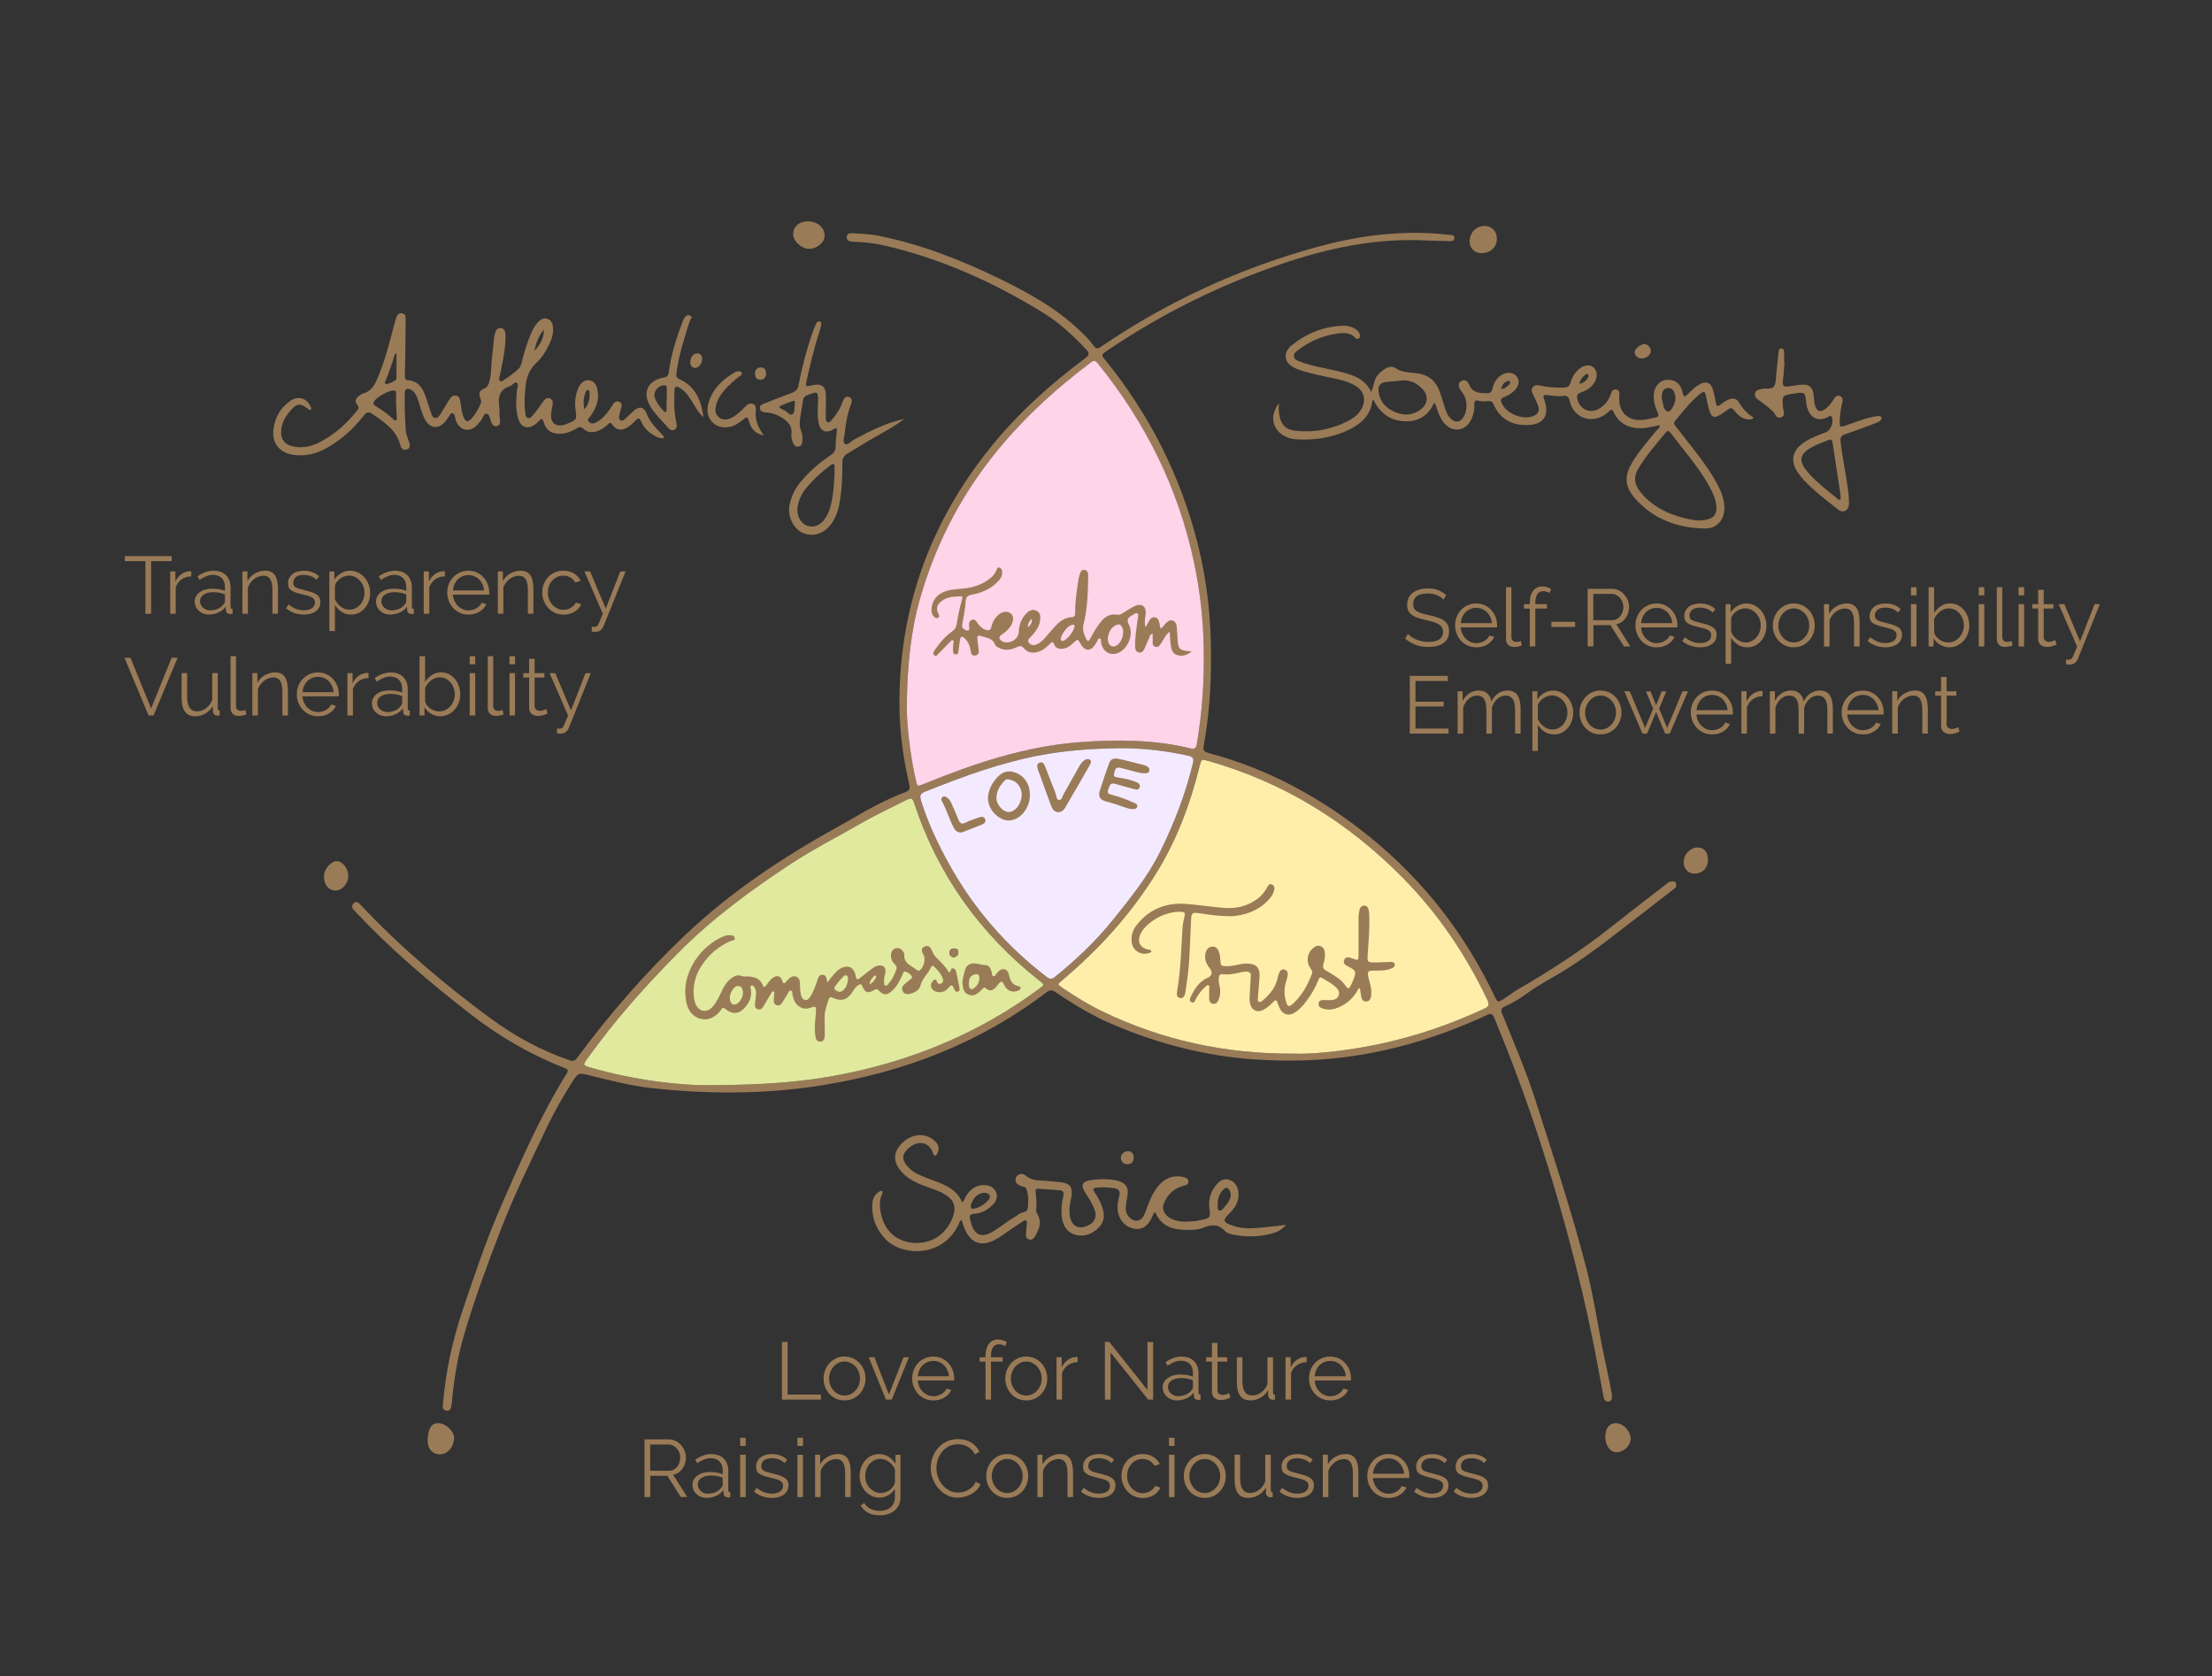 <?xml version="1.0" encoding="utf-8"?>
<!-- Generator: Adobe Illustrator 28.3.0, SVG Export Plug-In . SVG Version: 6.00 Build 0)  -->
<svg version="1.1" xmlns="http://www.w3.org/2000/svg" xmlns:xlink="http://www.w3.org/1999/xlink" x="0px" y="0px"
	 viewBox="0 0 435.67 330.14" style="enable-background:new 0 0 435.67 330.14;" xml:space="preserve">
<rect x="0" y="0" width="435.67" height="330.14" fill="#333333" stroke="none"/>
<g id="Ebene_1">
	<g>
		<path style="fill:#9A7B57;" d="M330.09,173.97c-0.17-0.54-0.58-0.35-0.92-0.35c-0.45-0.01-0.74,0.31-1.06,0.55
			c-3.58,2.77-7.18,5.52-10.72,8.33c-5.81,4.61-11.99,8.64-18.41,12.34c-0.97,0.55-1.83,1.28-2.77,1.87
			c-1.18,0.75-1.26,0.71-1.84-0.52c-5.86-12.27-13.98-22.79-24.55-31.34c-9.45-7.65-19.94-13.41-31.76-16.55
			c-0.75-0.2-1.17-0.43-1-1.36c1.05-5.66,1.46-11.38,1.45-17.14c0.07-7.7-0.74-15.33-2.63-22.78c-3.39-13.32-9.45-25.33-18.11-36.02
			c-0.91-1.11-0.91-1.13,0.28-1.94c10.63-7.21,22.03-12.86,34.18-17.02c9.36-3.2,18.87-5.21,28.81-4.68
			c1.42,0.07,2.84,0.09,4.26,0.12c0.46,0.01,1.08,0.09,1.15-0.53c0.08-0.65-0.53-0.66-1-0.7c-1.25-0.12-2.49-0.26-3.73-0.32
			c-7.6-0.37-15.03,0.7-22.34,2.71c-15.27,4.21-29.48,10.75-42.58,19.67c-0.68,0.46-1.01,0.36-1.45-0.28
			c-0.77-1.12-1.76-2.04-2.74-2.97c-4.69-4.48-10.28-7.52-16.05-10.32c-7.56-3.66-15.35-6.68-23.62-8.32
			c-1.66-0.33-3.36-0.4-5.04-0.49c-0.54-0.03-1.08,0.07-1.12,0.73c-0.06,0.72,0.48,0.89,1.06,0.94c0.21,0.01,0.41,0.01,0.61,0.02
			c1.93,0.08,3.84,0.28,5.72,0.72c11.28,2.61,21.67,7.31,31.47,13.37c3.11,1.92,5.77,4.45,8.29,7.11c0.67,0.71,0.65,1.09-0.17,1.71
			c-6.91,5.14-13.26,10.86-18.69,17.6c-11.98,14.88-18.05,31.81-17.92,50.93c0.04,5.22,0.77,10.36,1.94,15.45
			c0.18,0.76,0.04,1.18-0.72,1.47c-3.87,1.45-7.47,3.45-11.03,5.54c-0.84,0.5-1.71,0.96-2.56,1.43
			c-10.75,5.98-20.93,12.74-29.9,21.26c-7.82,7.42-14.83,15.51-21.24,24.16c-0.44,0.58-0.83,0.64-1.46,0.43
			c-5.67-1.94-10.87-4.78-15.68-8.33c-9.09-6.71-17.7-13.99-25.45-22.25c-0.09-0.1-0.18-0.2-0.28-0.29
			c-0.35-0.31-0.78-0.4-1.09-0.08c-0.29,0.3-0.48,0.75-0.14,1.18c0.17,0.22,0.36,0.41,0.55,0.61c6.89,7.33,14.53,13.82,22.46,19.99
			c5.74,4.47,11.95,8.09,18.73,10.73c0.85,0.33,0.57,0.69,0.26,1.18c-5.07,8.15-8.87,16.92-12.72,25.66
			c-2.99,6.81-5.35,13.86-7.72,20.9c-1.98,5.87-3.28,11.9-3.83,18.08c-0.06,0.66-0.27,1.53,0.68,1.63c0.97,0.11,0.87-0.82,1.03-1.45
			c0-0.03,0-0.06,0.01-0.1c0.4-4.51,1.12-8.96,2.39-13.32c2.07-7.07,4.63-13.97,7.28-20.84c2.61-6.78,5.84-13.29,8.94-19.86
			c1.54-3.27,3.36-6.4,5.29-9.45c0.92-1.46,1.21-1.51,2.8-1.12c4.28,1.07,8.55,2.18,12.96,2.65c11.24,1.21,22.45,1.18,33.63-0.65
			c16.03-2.62,30.79-8.33,43.8-18.22c0.69-0.52,1.15-0.53,1.86-0.04c3.55,2.42,7.23,4.63,11.19,6.32
			c8.98,3.83,18.31,6.26,28.09,6.92c6.67,0.45,13.28,0.26,19.89-0.77c8.99-1.4,17.53-4.16,25.75-7.98c0.65-0.3,1.04-0.4,1.39,0.43
			c3.39,8.14,6.45,16.38,9.17,24.78c4.91,15.14,8.88,30.5,11.7,46.17c0.24,1.29,0.47,2.59,0.73,3.88c0.1,0.5,0.39,0.92,0.96,0.85
			c0.58-0.07,0.72-0.54,0.69-1.06c-0.01-0.2-0.05-0.4-0.08-0.6c-0.54-3.13-1.29-6.21-1.9-9.33c-0.97-4.96-1.73-9.96-2.98-14.87
			c-2.9-11.36-6.6-22.47-10.17-33.63c-1.84-5.75-4.26-11.3-6.51-16.9c-0.29-0.73-0.2-1.09,0.52-1.41c1.6-0.72,3.1-1.62,4.52-2.67
			c2.42-1.79,5.14-3.1,7.68-4.71c5.35-3.39,10.24-7.4,15.26-11.22c1.99-1.52,3.94-3.08,5.93-4.6
			C330.17,174.71,330.22,174.41,330.09,173.97z M178.61,138.17c0.13-6.94,0.73-13.83,2.66-20.52c2.89-9.96,7.46-19.06,13.85-27.27
			c5.67-7.29,12.36-13.47,19.71-19c0.61-0.45,0.93-0.39,1.39,0.18c9.41,11.62,15.9,24.65,18.98,39.31
			c1.17,5.53,1.79,11.14,1.89,16.78c0.12,6.34-0.3,12.67-1.38,18.94c-0.14,0.76-0.42,0.99-1.22,0.8
			c-7.14-1.74-14.37-1.76-21.65-1.24c-10.86,0.78-21,4.22-30.98,8.28c-1.19,0.49-1.19,0.49-1.48-0.79
			c-0.47-2.08-0.84-4.17-1.13-6.28C178.84,144.31,178.54,141.26,178.61,138.17z M204.73,194.68c-11.65,8.64-24.68,14.08-38.88,16.89
			c-7.49,1.49-15.04,2.1-26.05,2.15c-5.67,0.07-14.6-0.93-23.34-3.43c-1.72-0.49-1.72-0.49-0.68-1.94
			c5.32-7.43,11.38-14.23,17.81-20.72c6.7-6.75,14.31-12.34,22.23-17.54c4.33-2.85,8.94-5.19,13.42-7.76
			c3.08-1.77,6.27-3.29,9.45-4.86c0.79-0.39,1.06-0.23,1.33,0.61c4.67,14.21,13.01,25.84,24.73,35.08
			C205.74,193.94,205.75,193.92,204.73,194.68z M207.78,192.38c-0.63,0.51-1.05,0.46-1.66-0.01c-7.94-6.08-14.36-13.46-19.2-22.22
			c-2.22-4-4.15-8.11-5.52-12.48c-0.28-0.91-0.19-1.36,0.77-1.75c7.46-3,15.01-5.76,22.95-7.23c5.06-0.93,10.18-1.28,15.32-1.34
			c4.58-0.04,9.09,0.48,13.56,1.47c0.91,0.2,1.2,0.5,0.96,1.49c-1.47,6.03-3.67,11.78-6.42,17.34c-2.46,4.98-5.92,9.25-9.37,13.54
			C215.81,185.38,211.94,189.02,207.78,192.38z M292.33,198.64c-9.95,4.65-20.37,7.55-31.3,8.6c-2.18,0.21-4.38,0.33-6.46,0.26
			c-13.19,0.04-25.67-2.62-37.46-8.33c-2.74-1.32-5.33-2.93-7.85-4.62c-1.02-0.69-1.02-0.69-0.09-1.47
			c7.2-6.04,13.46-12.93,18.43-20.9c4.12-6.58,6.82-13.79,8.68-21.31c0.35-1.4,0.35-1.4,1.71-1.01c14.85,4.21,27.5,12.06,38.3,23.01
			c6.95,7.05,12.41,15.12,16.65,24.04C293.38,197.83,293.27,198.2,292.33,198.64z"/>
		<path style="fill:#F4EAFF;" d="M234.96,150.31c-1.47,6.03-3.67,11.78-6.42,17.34c-2.46,4.98-5.92,9.25-9.37,13.54
			c-3.36,4.19-7.23,7.83-11.39,11.19c-0.63,0.51-1.05,0.46-1.66-0.01c-7.94-6.08-14.36-13.46-19.2-22.22
			c-2.22-4-4.15-8.11-5.52-12.48c-0.28-0.91-0.19-1.36,0.77-1.75c7.46-3,15.01-5.76,22.95-7.23c5.06-0.93,10.18-1.28,15.32-1.34
			c4.58-0.04,9.09,0.48,13.56,1.47C234.91,149.02,235.2,149.32,234.96,150.31z"/>
		<path style="fill:#FEEEA9;" d="M292.33,198.64c-9.95,4.65-20.37,7.55-31.3,8.6c-2.18,0.21-4.38,0.33-6.46,0.26
			c-13.19,0.04-25.67-2.62-37.46-8.33c-2.74-1.32-5.33-2.93-7.85-4.62c-1.02-0.69-1.02-0.69-0.09-1.47
			c7.2-6.04,13.46-12.93,18.43-20.9c4.12-6.58,6.82-13.79,8.68-21.31c0.35-1.4,0.35-1.4,1.71-1.01c14.85,4.21,27.5,12.06,38.3,23.01
			c6.95,7.05,12.41,15.12,16.65,24.04C293.38,197.83,293.27,198.2,292.33,198.64z"/>
		<path style="fill:#E0E99E;" d="M204.75,193.16c-11.72-9.24-20.06-20.87-24.73-35.08c-0.27-0.84-0.54-1-1.33-0.61
			c-3.18,1.57-6.37,3.09-9.45,4.86c-4.48,2.57-9.09,4.91-13.42,7.76c-7.92,5.2-15.53,10.79-22.23,17.54
			c-6.43,6.49-12.49,13.29-17.81,20.72c-1.04,1.45-1.04,1.45,0.68,1.94c8.74,2.5,17.67,3.5,23.34,3.43
			c11.01-0.05,18.56-0.66,26.05-2.15c14.2-2.81,27.23-8.25,38.88-16.89C205.75,193.92,205.74,193.94,204.75,193.16z M187.89,188.51
			c-0.55-0.07-0.86-0.32-0.86-0.84c-0.01-0.56,0.29-0.87,0.85-0.88c0.56-0.02,0.9,0.25,0.87,0.83
			C188.73,188.18,188.33,188.4,187.89,188.51z"/>
		<path style="fill:#FFD3E8;" d="M235.71,146.59c-0.14,0.76-0.42,0.99-1.22,0.8c-7.14-1.74-14.37-1.76-21.65-1.24
			c-10.86,0.78-21,4.22-30.98,8.28c-1.19,0.49-1.19,0.49-1.48-0.79c-0.47-2.08-0.84-4.17-1.13-6.28c-0.41-3.05-0.71-6.1-0.64-9.19
			c0.13-6.94,0.73-13.83,2.66-20.52c2.89-9.96,7.46-19.06,13.85-27.27c5.67-7.29,12.36-13.47,19.71-19
			c0.61-0.45,0.93-0.39,1.39,0.18c9.41,11.62,15.9,24.65,18.98,39.31c1.17,5.53,1.79,11.14,1.89,16.78
			C237.21,133.99,236.79,140.32,235.71,146.59z"/>
		<path style="fill:#9A7B57;" d="M159.08,43.59c1.87-0.02,3.34,1.22,3.33,2.8c0,1.37-1.48,2.62-3.09,2.61
			c-1.45-0.01-3.07-1.48-3.1-2.81C156.18,44.67,157.36,43.6,159.08,43.59z"/>
		<path style="fill:#9A7B57;" d="M84.23,283.57c0.08-2.28,0.77-3.34,2.14-3.3c1.46,0.05,3.11,1.64,3.06,2.96
			c-0.08,1.83-1.34,3.22-2.87,3.18C85.11,286.37,84.17,285.22,84.23,283.57z"/>
		<path style="fill:#9A7B57;" d="M291.79,49.85c-1.34,0.01-2.32-0.94-2.33-2.26c-0.01-1.75,1.24-3.08,2.92-3.1
			c1.42-0.02,2.44,1.04,2.44,2.52C294.82,48.66,293.56,49.85,291.79,49.85z"/>
		<path style="fill:#9A7B57;" d="M316.18,283.04c0-1.73,0.73-2.74,2-2.77c1.51-0.03,3,1.53,2.98,3.11
			c-0.02,1.33-1.36,2.62-2.72,2.62C317.16,286.01,316.19,284.72,316.18,283.04z"/>
		<path style="fill:#9A7B57;" d="M63.8,172.55c0.01-1.35,1.37-2.96,2.53-2.96c1.12-0.01,2.3,1.5,2.27,2.92
			c-0.03,1.54-1.23,2.89-2.56,2.87C64.68,175.34,63.79,174.23,63.8,172.55z"/>
		<path style="fill:#9A7B57;" d="M336.39,169.35c-0.02,1.61-1.06,2.68-2.63,2.7c-1.26,0.01-2.17-0.95-2.15-2.3
			c0.02-1.53,1.36-2.89,2.83-2.85C335.67,166.92,336.41,167.86,336.39,169.35z"/>
		<path style="fill:#9A7B57;" d="M323.37,70.6c-0.8,0-1.44-0.59-1.4-1.29c0.04-0.66,1.13-1.54,1.92-1.54
			c0.61-0.01,1.26,0.69,1.26,1.35C325.15,69.86,324.26,70.6,323.37,70.6z"/>
		<path style="fill:#9A7B57;" d="M138.31,70.7c-0.02,0.94-0.78,1.83-1.46,1.75c-0.64-0.07-0.9-0.5-0.89-1.13
			c0.01-0.93,0.61-1.74,1.34-1.73C138.09,69.6,138.28,70.15,138.31,70.7z"/>
		<path style="fill:#9A7B57;" d="M222.26,226.71c0.69,0.08,1.06,0.54,1.03,1.29c-0.03,0.77-0.41,1.28-1.25,1.28
			c-0.74,0-1.31-0.59-1.28-1.28C220.79,227.27,221.45,226.66,222.26,226.71z"/>
		<path style="fill:#9A7B57;" d="M150.89,73.59c-0.04,0.67-0.35,1.18-1.15,1.19c-0.71,0.01-1.02-0.45-1.04-1.11
			c-0.02-0.75,0.33-1.27,1.09-1.31C150.55,72.31,150.87,72.81,150.89,73.59z"/>
		<path style="fill:#9A7B57;" d="M188.75,187.62c-0.02,0.56-0.42,0.78-0.86,0.89c-0.55-0.07-0.86-0.32-0.86-0.84
			c-0.01-0.56,0.29-0.87,0.85-0.88C188.44,186.77,188.78,187.04,188.75,187.62z"/>
	</g>
</g>
<g id="handwritten_font">
	<path style="fill:#9A7B57;" d="M351.47,71.34c-0.1,1.24-0.16,2.49-0.32,3.73c-0.13,0.98,0.27,1.18,1.12,1.03
		c0.76-0.14,1.54-0.23,2.31-0.32c1.67-0.21,2.49,0.43,2.64,2.11c0.07,0.77,0.07,1.56,0.38,2.28c0.35,0.81,0.86,0.98,1.62,0.55
		c0.85-0.48,1.4-1.25,1.91-2.05c0.31-0.48,0.66-0.95,1.29-0.67c0.62,0.27,0.53,0.83,0.4,1.4c-0.28,1.15-0.44,2.32-0.47,3.51
		c-0.03,1.21,0.05,1.26,1.16,0.89c1.73-0.58,3.41-1.29,5.2-1.66c0.65-0.13,1.71-0.44,1.85,0.07c0.19,0.7-0.84,1-1.46,1.24
		c-1.89,0.73-3.79,1.43-5.71,2.07c-0.7,0.23-0.95,0.57-0.88,1.31c0.28,2.93,0.94,5.79,1.34,8.7c0.17,1.2,0.36,2.4,0.32,3.63
		c-0.02,0.61-0.16,1.15-0.75,1.44c-0.57,0.29-1.06,0.01-1.49-0.33c-2.31-1.82-4.65-3.6-6.67-5.75c-0.46-0.49-0.88-1.03-1.25-1.59
		c-1.39-2.16-1.01-4.12,1.08-5.64c1.35-0.98,2.92-1.55,4.46-2.13c1.02-0.38,1.69-2.03,1.22-3.04c-0.16-0.34-0.37-0.21-0.57-0.09
		c-2.44,1.43-4.19-0.21-4.45-2.7c-0.22-2.15-0.26-2.15-2.43-1.82c-2.34,0.36-2.32,0.36-2.15,2.71c0.05,0.68,0.61,1.59-0.38,1.97
		c-0.91,0.36-1.12-0.66-1.58-1.12c-0.84-0.84-1.78-1.55-2.75-2.23c-0.48-0.33-0.97-0.7-0.8-1.39c0.16-0.62,0.73-0.73,1.27-0.85
		c0.03-0.01,0.07-0.01,0.1-0.02c0.82-0.2,1.94,0.26,2.42-0.57c0.39-0.67,0.31-1.63,0.41-2.47c0.16-1.34,0.29-2.68,0.43-4.03
		c0.04-0.41,0.04-0.9,0.6-0.87c0.47,0.03,0.5,0.48,0.51,0.86c0.01,0.61,0,1.21,0,1.82C351.43,71.34,351.45,71.34,351.47,71.34z
		 M362.51,97.48c-0.52-3.39-1.06-6.86-1.58-10.33c-0.08-0.53-0.29-0.71-0.81-0.49c-0.87,0.37-1.77,0.67-2.62,1.08
		c-3.24,1.55-3.51,3.05-1.05,5.7c1.57,1.69,3.38,3.11,5.17,4.54c0.22,0.18,0.44,0.55,0.75,0.4
		C362.72,98.23,362.44,97.84,362.51,97.48z"/>
	<path style="fill:#9A7B57;" d="M326.92,83.74c-0.79,0.15-1.54,0.29-2.29,0.44c-2.47,0.47-5.52-0.02-6.86-3.12
		c-0.19-0.43-0.41-0.47-0.75-0.15c-0.29,0.28-0.6,0.55-0.94,0.77c-2.78,1.85-6.16,0.56-6.91-2.68c-0.19-0.81-0.45-1.15-1.33-1.03
		c-1.04,0.14-2.09-0.05-3.13-0.17c-0.62-0.07-0.87,0.01-0.6,0.74c1.22,3.37-0.13,5.26-3.73,5.17c-2.88-0.07-5.05-1.37-6.21-4.08
		c-0.21-0.49-0.44-0.68-0.97-0.64c-0.67,0.05-1.35,0.09-2.02-0.08c-0.67-0.18-0.84,0.16-0.81,0.75c0.06,1.1-0.17,2.15-0.69,3.13
		c-1.1,2.08-3.42,2.41-5.06,0.73c-0.83-0.85-1.22-1.93-1.61-3.01c-0.13-0.37-0.13-0.79-0.55-1.18c-1.18,2.65-3.27,3.81-6.06,3.62
		c-2.78-0.19-4.65-1.77-5.9-4.17c-0.09,0.04-0.19,0.05-0.19,0.08c-0.33,2.87-2.16,4.57-4.58,5.75c-3.3,1.6-6.82,2.13-10.45,1.9
		c-2.29-0.14-4.05-1.54-4.44-3.36c-0.31-1.43,0.25-2.61,1.07-3.74c-0.11,0.78-0.05,1.54,0.06,2.3c0.26,1.79,1.24,2.91,3.07,3.11
		c3.79,0.41,7.4-0.25,10.76-2.08c1.01-0.55,1.9-1.3,2.44-2.37c0.84-1.67,0.41-3.31-1.16-4.32c-1.84-1.18-3.98-1.43-6.05-1.89
		c-1.62-0.35-3.23-0.7-4.81-1.22c-0.64-0.21-1.28-0.45-1.84-0.83c-1.33-0.89-1.54-2.35-0.51-3.58c0.11-0.13,0.22-0.26,0.35-0.37
		c3.02-2.48,6.45-3.9,10.38-4.01c0.82-0.02,1.61,0.18,2.32,0.62c0.47,0.29,0.86,0.66,0.93,1.26c0.03,0.24,0,0.48-0.23,0.63
		c-0.24,0.16-0.48,0.09-0.64-0.09c-1.03-1.13-2.38-1.07-3.68-0.87c-2.74,0.42-5.27,1.45-7.49,3.14c-0.45,0.34-1.03,0.66-0.95,1.34
		c0.09,0.73,0.78,0.87,1.33,1.08c2.32,0.88,4.77,1.23,7.16,1.79c0.92,0.22,1.84,0.45,2.73,0.77c1.69,0.61,3.16,1.52,3.99,3.39
		c0.39-0.87,0.48-1.67,0.76-2.41c0.38-0.99,1.09-1.6,1.92-2.14c0.7-0.46,1.5-0.59,2.2-0.11c1.08,0.72,2.28,0.78,3.49,0.89
		c2.85,0.24,4.36,1.38,5.27,4.1c0.34,1.02,0.63,2.07,0.97,3.09c0.24,0.71,0.56,1.38,1.14,1.89c0.86,0.77,1.75,0.65,2.39-0.32
		c0.94-1.43,0.82-3.69-0.27-5.01c-0.09-0.1-0.18-0.21-0.25-0.32c-0.36-0.62-0.65-1.32,0.06-1.8c0.76-0.51,1.36,0.06,1.62,0.69
		c0.7,1.68,2.11,1.67,3.55,1.67c0.58,0,0.89-0.24,1.03-0.87c0.24-1.12,0.79-2.09,1.79-2.72c1.06-0.67,2.39-0.51,3.03,0.34
		c0.6,0.81,0.39,1.9-0.55,2.8c-0.6,0.57-1.29,0.98-2.06,1.26c-0.6,0.22-0.65,0.56-0.42,1.1c0.91,2.12,4.15,3.47,6.29,2.58
		c0.91-0.38,1.24-0.99,0.93-1.94c-0.22-0.67-0.55-1.3-0.84-1.95c-0.26-0.57-0.74-1.13-0.23-1.78c0.46-0.58,1.1-0.38,1.69-0.26
		c1.46,0.31,2.94,0.36,4.43,0.34c0.71-0.01,1.11-0.23,1.31-0.95c0.32-1.12,0.91-2.11,1.86-2.83c0.89-0.68,1.95-0.77,2.62-0.24
		c0.75,0.59,0.91,1.76,0.37,2.78c-0.61,1.14-1.62,1.82-2.8,2.2c-0.8,0.25-0.86,0.71-0.68,1.39c0.53,2.01,2.51,2.85,4.3,1.79
		c1.06-0.62,1.77-1.56,2.21-2.69c0.22-0.55,0.35-1.19,1.1-1.07c0.82,0.12,0.65,0.81,0.62,1.37c-0.18,3.19,1.81,5.04,4.99,4.58
		c0.73-0.11,1.45-0.29,2.18-0.44c0.6-0.12,0.67-0.43,0.42-0.95c-0.5-1.04-0.82-2.14-0.8-3.32c0.04-1.74,1.05-2.99,2.55-3.14
		c1.55-0.16,2.82,0.76,3.16,2.5c0.22,1.12,0.53,0.79,1.06,0.25c0.69-0.7,1.4-1.38,2.26-1.87c1.28-0.72,2.24-0.35,2.64,1.06
		c0.25,0.87,0.42,1.77,0.59,2.67c0.11,0.58,0.34,0.69,0.81,0.33c0.54-0.41,1.08-0.82,1.71-1.07c0.79-0.32,1.52-0.23,1.97,0.51
		c0.74,1.24,1.66,2.28,2.97,3.08c-0.45,0.41-0.88,0.38-1.3,0.31c-0.91-0.14-1.63-0.62-2.21-1.33c-0.92-1.12-0.92-1.11-2.14-0.21
		c-2.24,1.65-2.79,1.46-3.39-1.23c-0.11-0.49-0.21-0.99-0.31-1.49c-0.27-1.38-0.44-1.43-1.53-0.5c-1.29,1.1-2.42,2.36-3.47,3.68
		c-1.76,2.22-1.83,1.39-0.08,3.68c2.29,3.01,4.77,5.88,6.67,9.17c1,1.73,1.93,3.49,1.96,5.57c0.03,2.42-1.42,4.2-3.85,4.16
		c-5.42-0.1-10.22-1.84-13.85-6.05c-1.95-2.26-2.02-4.33-0.49-6.89c1.36-2.27,3.09-4.26,4.77-6.29
		C326.49,84.56,326.89,84.31,326.92,83.74z M334.19,102.5c3.38,0.05,4.31-1.08,3.72-3.73c-0.27-1.24-0.87-2.33-1.49-3.42
		c-2.09-3.65-4.88-6.79-7.41-10.13c-0.33-0.44-0.59-0.45-0.95-0.03c-1.87,2.27-3.8,4.48-5.34,7c-0.96,1.57-0.91,3.06,0.22,4.5
		c0.44,0.56,0.89,1.12,1.41,1.59C327.35,100.96,330.98,102.07,334.19,102.5z M276.21,74.92c-0.94,0.09-1.88,0.2-2.82,0.26
		c-1.54,0.1-2.1,0.72-1.82,2.25c0.37,2.05,1.77,3.23,3.61,3.88c1.74,0.62,3.42,0.37,4.85-0.85c1.22-1.04,1.3-2.57,0.21-3.76
		C279.17,75.52,277.87,74.81,276.21,74.92z M330,78.31c-0.02-0.11-0.03-0.31-0.08-0.51c-0.19-0.77-0.51-1.47-1.44-1.39
		c-0.91,0.08-1.13,0.84-1.2,1.61c-0.03,0.29,0.01,0.61,0.11,0.89c0.28,0.77,0.13,1.87,1.13,2.14C329.09,81.21,330,79.44,330,78.31z
		 M311.08,75.6c0.87-0.19,1.39-0.64,1.72-1.33c0.09-0.19,0.12-0.41-0.05-0.56c-0.2-0.17-0.39-0.01-0.53,0.11
		C311.66,74.25,311.21,74.76,311.08,75.6z M295.66,76.62c0.78-0.1,1.22-0.5,1.63-0.94c0.14-0.15,0.23-0.34,0.07-0.54
		c-0.16-0.19-0.36-0.15-0.55-0.06C296.21,75.36,295.81,75.82,295.66,76.62z"/>
	<path style="fill:#9A7B57;" d="M138.55,82.13c-0.98-0.81-1.56-1.91-2.19-2.96c-0.63-1.05-1.31-2.05-2.37-2.72
		c-0.85-0.53-1.12-0.39-1.15,0.62c-0.06,2.02-0.11,4.04,0.35,6.04c0.12,0.53,0.3,1.2-0.39,1.53c-0.62,0.29-1-0.19-1.37-0.59
		c-1.14-1.24-2.35-2.43-3.25-3.87c-1.75-2.77-0.68-5.26,2.56-5.83c0.75-0.13,0.91-0.49,0.99-1.12c0.45-3.4,1.48-6.64,2.69-9.83
		c0.1-0.25,0.22-0.5,0.35-0.73c0.26-0.45,0.67-0.76,1.17-0.51c0.61,0.31,0.04,0.67-0.07,1c-1.1,3.44-2.22,6.87-2.66,10.47
		c-0.07,0.55,0.12,0.83,0.65,1.07C137.05,76.15,138.12,78.95,138.55,82.13z M131.3,78.6c0.01,0,0.02,0,0.03,0
		c0-0.7-0.01-1.41,0-2.11c0-0.34-0.02-0.59-0.47-0.6c-1.27-0.03-2.3,1.3-1.88,2.48c0.36,1,1.03,1.8,1.72,2.58
		c0.11,0.12,0.22,0.27,0.42,0.19c0.19-0.08,0.17-0.27,0.17-0.43C131.3,80.01,131.3,79.31,131.3,78.6z"/>
	<path style="fill:#9A7B57;" d="M150.43,85.76c-1.64-0.36-2.46-1.28-2.87-2.62c-0.36-1.17-0.35-1.18-1.34-0.4
		c-0.75,0.59-1.52,1.14-2.47,1.33c-2.91,0.6-5.06-1.69-4.23-4.64c0.79-2.82,2.77-4.72,5.26-6.13c0.14-0.08,0.32-0.12,0.48-0.16
		c0.32-0.08,0.65-0.04,0.81,0.25c0.21,0.38-0.16,0.54-0.39,0.7c-1.1,0.8-2.08,1.71-2.98,2.73c-0.79,0.9-1.4,1.9-1.69,3.07
		c-0.21,0.86-0.17,1.7,0.6,2.3c0.75,0.58,1.58,0.52,2.39,0.13c1.08-0.52,1.92-1.36,2.75-2.2c0.44-0.45,0.92-0.85,1.6-0.54
		c0.62,0.29,0.53,0.9,0.49,1.42C148.68,82.75,149.38,84.22,150.43,85.76z"/>
	<path style="fill:#9A7B57;" d="M178.14,82.49c-2.29,1.72-4.86,3-7.32,4.47c-1.31,0.78-2.58,1.61-3.9,2.36
		c-0.74,0.42-1.02,0.98-1.01,1.81c0.03,2.81-0.1,5.6-0.64,8.37c-0.23,1.18-0.65,2.27-1.28,3.28c-1.37,2.2-3.71,3.09-5.8,2.2
		c-1.98-0.83-3.16-3.38-2.65-5.7c0.35-1.61,1.06-3.05,2.11-4.33c1.73-2.11,3.79-3.85,6.04-5.37c0.59-0.4,0.87-0.85,0.89-1.58
		c0.02-1.08,0.14-2.16,0.25-3.23c0.05-0.48-0.1-0.56-0.5-0.33c-0.2,0.12-0.4,0.25-0.62,0.34c-1.14,0.47-2.03,0.08-2.38-1.1
		c-0.43-1.45-0.26-2.95-0.22-4.43c0.05-2.2,0.02-2.23-2.04-1.46c-0.58,0.22-0.85,0.55-0.93,1.16c-0.14,1.1-0.38,2.19-0.53,3.29
		c-0.13,0.9-0.18,1.79,0.19,2.68c0.3,0.72,0.31,1.52,0.18,2.3c-0.07,0.4-0.29,0.68-0.72,0.74c-0.42,0.06-0.73-0.11-0.93-0.47
		c-0.35-0.64-0.54-1.34-0.45-2.05c0.19-1.47-0.62-2.36-1.71-3.08c-1-0.66-2.1-1.07-3.31-1.14c-0.52-0.03-1.07-0.12-1.18-0.74
		c-0.12-0.66,0.42-0.84,0.9-1.03c1.79-0.7,3.57-1.43,5.38-2.08c0.79-0.28,1.17-0.74,1.33-1.57c0.69-3.58,1.61-7.11,2.84-10.55
		c0.18-0.51,0.39-1.01,0.61-1.5c0.13-0.29,0.34-0.54,0.71-0.43c0.38,0.12,0.35,0.45,0.28,0.76c-0.12,0.49-0.25,0.98-0.4,1.46
		c-1.03,3.11-1.76,6.3-2.47,9.49c-0.25,1.1-0.19,1.15,0.93,0.88c2.09-0.5,2.91,0.15,2.89,2.31c-0.01,1.35-0.04,2.7-0.04,4.05
		c0,0.33,0.01,0.74,0.36,0.88c0.39,0.16,0.61-0.22,0.82-0.46c0.81-0.91,1.49-1.92,1.96-3.06c0.09-0.22,0.15-0.45,0.25-0.66
		c0.23-0.51,0.51-1.04,1.19-0.79c0.66,0.25,0.61,0.86,0.41,1.38c-0.7,1.85-1.05,3.77-1.25,5.72c-0.07,0.75-0.51,1.75,0.07,2.18
		c0.41,0.3,1.18-0.56,1.79-0.9C171.38,84.86,174.57,83.26,178.14,82.49z M164.36,93.5c0-0.44,0.01-0.88,0-1.32
		c-0.01-0.26,0.11-0.59-0.15-0.75c-0.28-0.18-0.5,0.1-0.7,0.26c-1.77,1.32-3.39,2.79-4.78,4.51c-0.89,1.1-1.46,2.35-1.66,3.75
		c-0.22,1.55,0.61,3.1,1.89,3.57c1.33,0.49,2.68-0.07,3.61-1.5c0.47-0.71,0.79-1.49,1.01-2.31
		C164.12,97.67,164.25,95.59,164.36,93.5z M156.56,79.52c0.03-0.57-0.03-0.67-0.5-0.52c-0.76,0.25-1.51,0.56-2.25,0.88
		c-0.46,0.2-0.31,0.43,0.04,0.61c0.18,0.09,0.35,0.23,0.54,0.27c0.66,0.15,1.07,1.26,1.73,0.78
		C156.63,81.17,156.41,80.21,156.56,79.52z"/>
	<path style="fill:#9A7B57;" d="M130.83,86.28c-1.02,0.15-1.78-0.36-2.52-0.86c-0.92-0.61-1.61-1.45-2.05-2.46
		c-0.31-0.71-0.62-0.66-1.08-0.15c-0.5,0.55-1.05,1.05-1.71,1.42c-1.17,0.65-2.14,0.47-2.87-0.63c-0.29-0.43-0.48-0.39-0.78-0.11
		c-0.49,0.47-1.03,0.88-1.64,1.18c-1.19,0.58-2.35,0.67-3.38-0.31c-0.43-0.41-0.76-0.26-1.16-0.02c-1.06,0.62-2.17,1.09-3.43,1.08
		c-1.63-0.01-2.64-0.66-3.1-2.22c-0.27-0.92-0.54-0.82-1.05-0.2c-0.21,0.26-0.49,0.46-0.77,0.65c-1.4,0.94-2.64,0.53-3.18-1.07
		c-0.6-1.81-0.46-3.67-0.32-5.52c0.04-0.59,0.44-1.35-0.02-1.7c-0.36-0.27-0.84,0.53-1.34,0.69c-1.99,0.63-2.38,2.08-2.11,3.93
		c0.13,0.9-0.02,1.82,0.15,2.73c0.11,0.55-0.03,1.05-0.63,1.2c-0.56,0.14-0.84-0.22-1.06-0.7c-0.28-0.62-0.3-1.66-0.97-1.73
		c-0.57-0.06-0.73,1.01-1.2,1.49c-0.24,0.24-0.43,0.52-0.66,0.76c-1.45,1.47-3.22,1.14-4.1-0.72c-0.28-0.58-0.1-1.55-0.82-1.66
		c-0.29-0.05-0.74,0.93-1.13,1.43c-1.53,1.93-3.34,1.71-4.38-0.53c-0.49-1.04-0.76-2.16-1.1-3.26c-0.26-0.84-0.58-1.68-1.37-2.18
		c-0.83-0.52-1.32-0.23-1.34,0.73c-0.04,2.43,0.04,4.86,0.22,7.29c0.06,0.79,0.4,1.5,0.65,2.23c0.2,0.6,0.23,1.2-0.45,1.46
		c-0.69,0.27-1.12-0.23-1.27-0.82c-0.78-3.02-3.16-4.57-5.52-6.18c-0.69-0.47-1.1-0.42-1.65,0.27c-2.15,2.73-4.67,5.05-7.79,6.67
		c-1.88,0.98-3.86,1.38-5.97,1.13c-2.82-0.34-4.45-2.3-4.07-5.11c0.32-2.35,1.44-4.28,3.44-5.61c1.46-0.97,3.16-0.43,3.86,1.18
		c0.09,0.22,0.25,0.46-0.01,0.63c-0.19,0.12-0.36-0.08-0.53-0.2c-1.55-1.13-2.11-1.09-3.4,0.37c-1.08,1.22-1.82,2.61-1.86,4.27
		c-0.03,1.44,0.8,2.43,2.19,2.76c1.86,0.43,3.63,0.11,5.3-0.73c3.01-1.52,5.45-3.72,7.53-6.35c0.29-0.37,0.36-0.65,0.01-1.05
		c-0.58-0.65-0.34-1.25,0.27-1.74c0.29-0.23,0.61-0.46,0.96-0.55c1.46-0.42,2.1-1.53,2.67-2.81c1.57-3.61,2.47-7.42,3.49-11.2
		c0.09-0.33,0.17-0.65,0.29-0.97c0.2-0.51,0.52-0.9,1.14-0.78c0.58,0.12,0.69,0.58,0.69,1.09c-0.02,2.33-0.04,4.66-0.07,6.99
		c-0.02,1.42-0.06,2.84-0.1,4.25c-0.01,0.45,0.08,0.82,0.63,0.85c1.97,0.13,2.85,1.49,3.45,3.12c0.39,1.04,0.66,2.13,1.04,3.17
		c0.17,0.46,0.28,1.08,0.87,1.14c0.59,0.07,0.85-0.5,1.12-0.91c0.57-0.87,1.08-1.79,1.64-2.68c0.32-0.5,0.71-0.95,1.39-0.78
		c0.64,0.16,0.74,0.71,0.82,1.26c0.14,0.97,0.23,1.95,0.58,2.87c0.41,1.06,0.9,1.15,1.67,0.29c0.75-0.84,1.27-1.82,1.74-2.84
		c0.18-0.4,0.05-0.71-0.07-1.06c-0.36-1.05-0.2-1.53,0.78-1.95c0.54-0.23,0.75-0.6,0.91-1.11c0.48-1.44,0.41-2.93,0.55-4.41
		c0.14-1.51,0.31-3.02,0.47-4.53c0.03-0.23,0.08-0.47,0.14-0.69c0.17-0.61,0.42-1.24,1.18-1.16c0.74,0.08,0.9,0.71,0.92,1.37
		c0.05,1.66-0.21,3.3-0.5,4.93c-0.2,1.13-0.46,2.25-0.68,3.37c-0.05,0.26-0.13,0.59,0.11,0.76c0.26,0.19,0.51-0.06,0.73-0.2
		c1.02-0.61,1.95-1.33,2.84-2.12c0.4-0.36,0.56-0.81,0.69-1.32c0.47-1.9,1.01-3.78,1.79-5.59c0.37-0.87,0.8-1.72,1.46-2.41
		c0.52-0.54,1.15-0.89,1.91-0.58c0.71,0.29,0.95,0.92,1.01,1.63c0.1,1.18-0.22,2.27-0.72,3.32c-0.65,1.35-1.43,2.65-2.52,3.65
		c-1.36,1.25-1.94,2.72-2.14,4.51c-0.2,1.79-0.33,3.56-0.08,5.34c0.05,0.38,0.06,0.89,0.5,1.04c0.46,0.15,0.72-0.27,1-0.55
		c0.76-0.77,1.3-1.73,1.94-2.59c0.35-0.47,0.73-1,1.4-0.71c0.72,0.3,0.61,0.95,0.49,1.57c-0.11,0.56-0.23,1.13-0.26,1.7
		c-0.08,1.51,0.93,2.34,2.4,1.99c0.33-0.08,0.65-0.2,0.96-0.33c1.7-0.71,1.74-0.79,1.48-2.61c-0.22-1.5-0.06-2.97,0.53-4.37
		c0.44-1.05,1.32-1.66,2.16-1.52c1.03,0.17,1.41,0.94,1.61,1.85c0.42,1.97-0.28,3.64-1.37,5.22c-0.22,0.32-0.78,0.62-0.32,1.11
		c0.4,0.44,0.89,0.37,1.4,0.13c1.01-0.48,1.73-1.28,2.39-2.14c0.35-0.45,0.65-0.95,0.97-1.43c0.31-0.48,0.74-0.76,1.28-0.47
		c0.5,0.26,0.51,0.72,0.32,1.23c-0.15,0.41-0.23,0.84-0.33,1.27c-0.09,0.4-0.21,0.86,0.21,1.11c0.43,0.25,0.76-0.15,1.05-0.41
		c0.54-0.46,1.02-0.99,1.55-1.45c1.15-1,2.02-0.81,2.57,0.61c0.57,1.46,1.59,2.57,2.64,3.67C130.3,85.54,130.72,85.76,130.83,86.28z
		 M77.99,79.12c0.01,0,0.02,0,0.03,0c0-0.54,0.01-1.08,0-1.62c0-0.27,0.01-0.54-0.38-0.59c-0.97-0.11-3.49,1.28-3.95,2.15
		c-0.23,0.44-0.12,0.68,0.27,0.9c1.26,0.73,2.42,1.61,3.49,2.59c0.14,0.13,0.28,0.34,0.51,0.23c0.28-0.13,0.2-0.41,0.19-0.63
		C78.11,81.14,78.04,80.13,77.99,79.12z M78.09,69.67c-0.09-0.02-0.17-0.05-0.26-0.07c-0.58,1.92-1.23,3.81-2,5.65
		c-0.06,0.13-0.02,0.27,0.12,0.34c0.34,0.19,2.12-0.61,2.13-1C78.11,72.95,78.09,71.31,78.09,69.67z M105.24,69.15
		c1.09-1.21,1.9-2.54,1.89-4.25C106.1,66.13,105.54,67.58,105.24,69.15z M115.09,80.63c0.91-1.11,1.12-2.16,1.03-3.29
		c-0.02-0.23-0.02-0.51-0.33-0.53c-0.29-0.02-0.38,0.24-0.47,0.46C114.93,78.28,114.84,79.32,115.09,80.63z"/>
	<path style="fill:#9A7B57;" d="M225.19,152.29c-1.45-0.16-2.85-0.69-4.29-1.02c-0.55-0.13-1.11-0.3-1.34,0.57
		c-0.29,1.1-0.31,1.15,0.87,1.32c1.14,0.16,2.26,0.41,3.33,0.85c0.46,0.19,0.91,0.47,0.7,1.05c-0.22,0.61-0.74,0.44-1.21,0.31
		c-1.2-0.33-2.41-0.64-3.61-1c-1.1-0.33-1.11,0.56-1.37,1.17c-0.32,0.73,0.22,0.86,0.73,0.99c1.48,0.38,2.9,0.91,4.28,1.54
		c0.34,0.15,0.87,0.28,0.7,0.82c-0.15,0.46-0.62,0.48-1.03,0.45c-0.3-0.02-0.61-0.07-0.89-0.17c-1.4-0.49-2.81-0.97-4.24-1.35
		c-1.17-0.31-1.56-0.99-1.2-2.14c0.56-1.8,1.19-3.59,1.83-5.37c0.27-0.76,0.81-1.04,1.68-0.89c1.7,0.3,3.34,0.84,5.02,1.2
		c0.13,0.03,0.26,0.07,0.39,0.12c0.45,0.19,0.93,0.42,0.84,0.99C226.27,152.36,225.7,152.27,225.19,152.29z"/>
	<path style="fill:#9A7B57;" d="M202.86,156.6c-0.01,1.01-0.28,1.94-0.8,2.79c-1.08,1.8-2.94,2.61-4.51,1.97
		c-2.02-0.81-3.28-2.95-2.89-4.93c0.19-0.97,0.58-1.87,1.18-2.66c0.94-1.24,2.02-2.18,3.76-1.74c1.61,0.41,2.89,1.77,3.16,3.45
		C202.82,155.85,202.83,156.23,202.86,156.6z M201.24,156.56c-0.03-1.61-0.99-2.77-2.42-3.04c-0.35-0.07-0.68-0.09-0.94,0.19
		c-0.95,1-1.66,2.12-1.62,3.57c0.03,1.09,1.07,2.36,2.08,2.6c0.87,0.2,1.88-0.44,2.44-1.57
		C201.07,157.72,201.22,157.1,201.24,156.56z"/>
	<path style="fill:#9A7B57;" d="M208.36,159.94c-0.77-0.06-1.13-0.71-1.38-1.37c-0.72-1.89-1.38-3.8-2.07-5.7
		c-0.18-0.51-0.4-1-0.55-1.52c-0.14-0.48-0.13-1,0.44-1.18c0.52-0.16,0.81,0.22,0.99,0.65c0.69,1.75,1.36,3.52,2.06,5.27
		c0.21,0.52,0.21,1.42,0.7,1.46c0.6,0.05,0.74-0.84,1.03-1.34c1-1.72,1.95-3.47,2.93-5.2c0.3-0.53,0.64-1.04,1.19-1.36
		c0.31-0.18,0.65-0.27,0.95-0.04c0.34,0.26,0.24,0.62,0.07,0.92c-1.64,2.87-3.29,5.73-4.96,8.58
		C209.48,159.59,209.06,159.95,208.36,159.94z"/>
	<path style="fill:#9A7B57;" d="M189.21,163.96c-0.67-0.05-1.06-0.39-1.33-0.89c-0.93-1.72-1.42-3.64-2.4-5.34
		c-0.13-0.23-0.13-0.53,0.11-0.74c0.28-0.24,0.57-0.14,0.84,0.02c0.43,0.25,0.71,0.63,0.9,1.06c0.5,1.1,1,2.21,1.44,3.33
		c0.29,0.74,0.63,0.99,1.42,0.59c0.81-0.41,1.69-0.67,2.54-0.98c0.49-0.18,1.05-0.31,1.3,0.31c0.25,0.62-0.22,0.91-0.73,1.11
		c-1.16,0.45-2.32,0.91-3.48,1.36C189.61,163.88,189.38,163.91,189.21,163.96z"/>
	<path style="fill:#9A7B57;" d="M253.28,241.21c-0.88,1.1-1.98,1.53-3.14,1.81c-2.26,0.55-4.55,0.6-6.84,0.2
		c-0.74-0.13-1.56-0.28-2.05-0.81c-1.32-1.43-2.72-1.25-4.32-0.61c-0.93,0.37-1.98,0.42-3,0.42c-2.76,0.02-5.18-0.62-6.38-3.47
		c-0.42,0.12-0.43,0.46-0.54,0.72c-0.83,1.94-1.99,2.76-3.56,2.52c-1.82-0.29-3.19-1.87-3.32-3.83c-0.06-0.89,0.08-1.76,0.32-2.6
		c0.27-0.94-0.11-1.42-1.02-1.56c-1.1-0.17-2.21-0.24-3.33-0.13c-0.77,0.07-0.98,0.24-0.5,0.95c0.64,0.95,1.19,1.96,1.55,3.07
		c0.49,1.51,0.32,2.89-0.88,4c-1.3,1.2-2.83,1.78-4.57,1.24c-1.59-0.49-2.32-1.77-2.55-3.35c-0.21-1.43-0.04-2.84,0.28-4.22
		c0.17-0.74-0.04-1.12-0.78-1.17c-1.38-0.1-2.76-0.18-4.14-0.28c-0.47-0.03-0.59,0.17-0.54,0.6c0.16,1.21,0.23,2.42,0.11,3.64
		c-0.02,0.22,0.07,0.48,0.19,0.67c1.04,1.64,0.39,3.11-0.46,4.55c-0.24,0.41-0.61,0.65-1.11,0.52c-0.51-0.14-0.66-0.55-0.63-1.02
		c0.04-0.67,0.11-1.35,0.18-2.02c0.08-0.71-0.21-0.89-0.79-0.52c-0.88,0.56-1.75,1.15-2.61,1.74c-1,0.69-1.96,1.44-3.06,1.99
		c-2.49,1.24-4.49,0.55-5.66-1.97c-0.29-0.64-0.48-1.32-0.74-2.04c-0.43,0.22-0.48,0.65-0.64,0.98c-3.22,6.59-11.36,6.21-14.59,2.54
		c-1.74-1.97-2.55-4.26-2.33-6.9c0.08-0.89,0.5-1.61,1.23-2.12c0.19-0.13,0.43-0.33,0.65-0.2c0.27,0.16,0.07,0.43-0.01,0.63
		c-0.63,1.6-0.44,3.17,0.06,4.76c1.72,5.48,7.93,5.73,10.95,3.62c1.49-1.04,2.5-2.46,3.05-4.18c0.57-1.77,0.12-2.99-1.43-4.02
		c-1.17-0.77-2.5-1.18-3.8-1.65c-1.76-0.63-3.45-1.36-4.79-2.75c-1.92-2.01-1.93-4.07,0.02-5.93c2.02-1.92,4.79-1.98,6.53-0.15
		c0.67,0.71,0.75,1.48,0.3,2.32c-0.09,0.18-0.19,0.38-0.43,0.38c-0.25,0-0.29-0.23-0.36-0.42c-0.48-1.37-1.37-2.08-2.6-2.07
		c-1.2,0.02-2.87,1.23-3.2,2.33c-0.22,0.72,0.02,1.34,0.44,1.9c0.63,0.86,1.44,1.53,2.41,1.96c1.05,0.47,2.12,0.88,3.2,1.28
		c2.25,0.82,4.42,1.75,5.43,4.18c0.48-0.25,0.49-0.71,0.69-1.04c0.9-1.51,2.11-2.45,3.96-2.3c0.94,0.08,1.7,0.52,2.06,1.42
		c0.35,0.87,0.08,1.67-0.56,2.33c-1.01,1.05-2.21,1.81-3.7,1.88c-0.87,0.04-1.07,0.38-0.84,1.14c0.05,0.16,0.07,0.33,0.11,0.49
		c0.71,2.65,2.17,3.25,4.5,1.8c1.06-0.66,2.05-1.43,3.09-2.13c0.67-0.45,1.39-0.84,2.05-1.31c0.53-0.38,1.5-0.23,1.59-1.06
		c0.14-1.27,0.18-2.57-0.27-3.81c-0.18-0.49-0.73-0.43-1.12-0.6c-0.73-0.31-1.24-0.76-0.95-1.63c0.22-0.67,1.23-1.02,1.88-0.44
		c1.35,1.2,2.96,0.92,4.5,1.11c0.87,0.11,1.75,0.12,2.62,0.25c1.66,0.24,2.19,0.99,1.95,2.66c-0.14,1-0.44,1.98-0.4,3.01
		c0.02,0.44,0.03,0.88,0.14,1.3c0.38,1.54,1.44,2.19,2.85,1.78c1.75-0.51,2.51-1.71,2-3.23c-0.41-1.23-1.11-2.31-1.82-3.38
		c-1.04-1.57-0.71-2.33,1.14-2.59c1.62-0.23,3.23-0.26,4.84,0.06c1.95,0.38,2.61,1.38,2.23,3.32c-0.12,0.63-0.24,1.26-0.29,1.9
		c-0.06,0.84,0.18,1.61,0.83,2.19c0.98,0.88,2.19,0.66,2.75-0.52c0.33-0.7,0.57-1.45,0.85-2.17c0.52-1.33,1.12-2.61,2.06-3.7
		c1.3-1.51,2.91-2.13,4.89-1.67c0.51,0.12,0.93,0.33,0.95,0.88c0.02,0.59-0.43,0.71-0.94,0.84c-1.95,0.49-3.25,1.76-3.93,3.6
		c-0.44,1.2,0.33,2.4,1.76,3.01c1.46,0.62,2.98,0.47,4.5,0.34c0.37-0.03,0.73-0.12,1.09-0.21c1.91-0.44,1.88-0.44,1.66-2.38
		c-0.2-1.72,0.25-3.29,1.41-4.61c0.65-0.74,1.44-1.28,2.5-0.92c1.08,0.36,1.61,1.2,1.78,2.26c0.28,1.78-0.53,3.13-1.73,4.33
		c-1.4,1.39-1.33,1.74,0.62,2.43c2.1,0.75,4.27,0.52,6.42,0.3C250.53,241.57,251.83,241.39,253.28,241.21z M239.84,237.2
		c0.06,0.35-0.19,1,0.32,1.18c0.48,0.17,0.77-0.44,1.08-0.76c0.32-0.34,0.6-0.73,0.83-1.13c0.32-0.57,0.46-1.19,0.2-1.84
		c-0.32-0.83-0.82-0.96-1.41-0.31C240.16,235.12,239.79,236.05,239.84,237.2z M193.8,234.91c-1.09,0.01-2.15,0.98-2.53,2.29
		c-0.2,0.69-0.01,0.99,0.73,0.8c1.01-0.26,1.87-0.78,2.56-1.56c0.26-0.3,0.57-0.64,0.31-1.08
		C194.63,234.98,194.22,234.9,193.8,234.91z"/>
	<path style="fill:#9A7B57;" d="M162.94,193.5c0.44-0.56,0.74-0.95,1.06-1.34c0.43-0.53,0.89-1.02,1.47-1.38
		c1.47-0.9,2.78-0.32,3.05,1.38c0.11,0.71,0.29,0.93,0.92,0.4c0.64-0.55,1.33-1.04,1.99-1.56c0.43-0.33,0.85-0.66,1.39-0.8
		c1.08-0.29,1.74,0.27,1.56,1.37c-0.11,0.66-0.36,1.31-0.24,2c0.03,0.19,0,0.43,0.23,0.52c0.23,0.08,0.39-0.08,0.52-0.23
		c0.77-0.88,1.33-1.87,1.66-2.99c0.14-0.47-0.1-0.77-0.4-1.07c-0.51-0.51-0.72-1.13-0.65-1.84c0.07-0.63,0.37-1.1,1.02-1.23
		c0.59-0.12,1.05,0.16,1.36,0.66c0.11,0.17,0.26,0.38,0.24,0.55c-0.2,1.85,1.45,2.22,2.46,3.09c0.17,0.15,0.33,0.19,0.55,0.06
		c0.76-0.44,1.24-2.17,0.79-2.97c-0.36-0.63-0.67-1.33,0.19-1.72c0.82-0.37,1.25,0.28,1.5,0.95c0.2,0.53,0.5,0.94,0.89,1.32
		c0.89,0.87,1.78,1.74,2.39,2.81c0.53-0.09,0.23-0.92,0.83-0.78c0.56,0.13,0.6,0.66,0.7,1.12c0.18,0.86,0.38,1.71,0.53,2.58
		c0.06,0.32,0.11,0.75-0.28,0.89c-0.39,0.14-0.64-0.23-0.75-0.53c-0.31-0.88-0.57-0.94-1.17-0.16c-0.61,0.8-1.77,1-2.58,0.62
		c-0.72-0.33-1.05-1.17-0.62-1.76c0.26-0.35,0.65-1.03,1.04-0.05c0.14,0.36,0.42,0.43,0.74,0.29c0.36-0.15,0.5-0.46,0.4-0.83
		c-0.3-1.05-1-1.82-1.78-2.53c-0.31-0.28-0.5-0.04-0.62,0.23c-0.54,1.23-1.67,2.07-2.02,3.47c-0.26,1.04-1.28,1.53-2.33,1.72
		c-0.5,0.09-0.97-0.09-1.19-0.57c-0.22-0.47-0.12-0.94,0.28-1.29c0.35-0.31,0.73-0.6,1.09-0.91c0.21-0.19,0.63-0.32,0.44-0.69
		c-0.26-0.49-0.75-0.78-1.27-0.94c-0.42-0.12-0.45,0.3-0.57,0.56c-0.49,1.16-1.06,2.27-1.99,3.14c-1.06,1-1.73,1.01-2.73-0.03
		c-0.33-0.34-0.53-0.23-0.86-0.05c-1.31,0.72-1.76,0.56-2.38-0.85c-0.2-0.45-0.38-0.34-0.68-0.17c-0.55,0.32-0.87,0.82-1.19,1.34
		c-0.97,1.6-2.24,2-3.94,1.19c-0.52-0.25-0.67-0.02-0.8,0.38c-0.4,1.22-0.83,2.42-0.78,3.74c0.05,1.15,0.03,2.3,0.02,3.44
		c-0.01,0.55-0.2,1.03-0.84,1.08c-0.64,0.04-0.88-0.4-0.98-0.95c-0.19-1.14-0.13-2.29-0.03-3.43c0.03-0.4,0.1-0.8,0.12-1.21
		c0.06-1.47,0.05-1.47-1.29-1.01c-1.05,0.35-2.33-0.2-2.89-1.3c-0.18-0.35-0.23-0.78-0.4-1.14c-0.16-0.34,0.14-0.98-0.39-1.01
		c-0.39-0.03-0.51,0.56-0.74,0.89c-0.32,0.47-0.58,0.99-0.9,1.47c-0.25,0.37-0.59,0.7-1.1,0.52c-0.49-0.17-0.64-0.57-0.6-1.05
		c0.03-0.37,0.08-0.74,0.11-1.11c0.02-0.2,0.08-0.44-0.15-0.54c-0.26-0.11-0.35,0.15-0.44,0.31c-0.49,0.81-0.98,1.62-1.45,2.44
		c-0.26,0.46-0.54,0.92-1.15,0.77c-0.7-0.18-0.65-0.76-0.58-1.32c0.07-0.6,0.15-1.2,0.18-1.81c0.02-0.41-0.06-0.82-0.28-1.17
		c-0.14-0.23-0.33-0.49-0.64-0.37c-0.29,0.12-0.16,0.4-0.12,0.62c0.27,1.53-0.27,2.79-1.31,3.86c-1.11,1.14-2.37,1.2-3.6,0.17
		c-0.43-0.36-0.67-0.36-0.94,0.1c-0.07,0.12-0.16,0.21-0.25,0.32c-1.01,1.21-2.29,1.86-3.85,1.44c-1.58-0.43-2.41-1.65-2.74-3.22
		c-1.25-6,3.19-11.42,7.52-13.07c0.39-0.15,0.79-0.18,1.19-0.15c0.39,0.03,0.78,0.15,0.83,0.59c0.05,0.49-0.42,0.39-0.72,0.51
		c-2.5,1.06-4.45,2.76-5.91,5.04c-1.2,1.87-1.65,3.9-1.42,6.09c0.05,0.43,0.15,0.87,0.31,1.27c0.66,1.6,2.23,1.87,3.38,0.59
		c0.82-0.92,1.3-2.05,1.82-3.14c0.38-0.8,0.81-1.57,1.48-2.16c0.73-0.64,1.49-1.16,2.56-0.72c0.32,0.13,0.73,0.03,1.1,0.05
		c1.24,0.07,2.36,0.35,2.88,1.66c0.21,0.53,0.45,0.51,0.75,0.06c0.35-0.5,0.68-1.01,1.17-1.39c0.86-0.66,1.63-0.49,1.96,0.54
		c0.22,0.67,0.42,0.57,0.77,0.14c0.13-0.16,0.27-0.3,0.41-0.45c0.43-0.42,0.92-0.75,1.54-0.53c0.65,0.23,0.74,0.82,0.75,1.42
		c0.01,0.78,0.03,1.56,0.24,2.31c0.11,0.4,0.32,0.77,0.77,0.87c0.48,0.1,0.74-0.23,0.98-0.57c0.66-0.96,1.01-2.05,1.39-3.14
		c0.2-0.56,0.3-1.29,1.11-1.25C162.81,192.02,162.77,192.74,162.94,193.5z M143.74,196.49c-0.01,1.08,0.6,1.63,1.36,1.22
		c0.75-0.41,1.37-1.64,1.22-2.49c-0.08-0.43-0.21-0.88-0.71-1c-0.47-0.12-0.85,0.05-1.14,0.45
		C144.07,195.21,143.72,195.78,143.74,196.49z M167.01,193.01c-0.04-0.35,0.11-0.76-0.29-0.91c-0.32-0.12-0.57,0.15-0.77,0.37
		c-0.43,0.47-0.87,0.94-1.22,1.46c-0.21,0.3-0.71,0.67-0.12,1.09c0.48,0.34,0.97,0.45,1.46,0.01
		C166.68,194.49,166.9,193.76,167.01,193.01z M171.28,193.88c0.66-0.4,0.96-0.85,1.23-1.33c0.07-0.12,0.13-0.25,0.02-0.36
		c-0.12-0.12-0.26-0.08-0.35,0.02C171.76,192.61,171.33,193.02,171.28,193.88z"/>
	<path style="fill:#9A7B57;" d="M189.54,193.49c0.12-0.97,0.35-1.91,0.66-2.84c0.04-0.12,0.13-0.24,0.22-0.34
		c1.13-1.17,2.43-0.24,3.65-0.25c0.72-0.01,1.04,0.64,1.23,1.3c0.09,0.31,0,0.78,0.36,0.87c0.38,0.09,0.49-0.4,0.71-0.63
		c0.41-0.42,0.8-0.86,1.47-0.71c0.63,0.15,0.78,0.69,0.91,1.22c0.23,1.01,0.64,1.85,1.78,2.09c0.2,0.04,0.52,0.09,0.49,0.41
		c-0.02,0.27-0.27,0.37-0.48,0.47c-1.01,0.48-2.17,0.09-2.72-1.04c-0.38-0.79-0.63-1-1.24-0.18c-0.63,0.86-1.34,1.75-2.54,0.68
		c-0.15-0.14-0.32-0.01-0.44,0.12c-0.12,0.12-0.23,0.25-0.35,0.37c-0.71,0.67-1.47,1.26-2.51,0.85
		C189.65,195.45,189.68,194.42,189.54,193.49z M190.82,193.72c0,0.93,0.38,1.31,0.94,0.94c0.74-0.49,1.15-1.23,1.13-2.13
		c-0.01-0.53-0.23-0.81-0.92-0.63C190.9,192.18,190.89,192.96,190.82,193.72z"/>
	<path style="fill:#9A7B57;" d="M267.63,194.6c-0.78,1.53-1.88,2.73-3.4,3.51c-1.14,0.59-2.31,0.93-3.6,0.54
		c-0.53-0.16-0.99-0.41-0.93-1.02c0.07-0.65,0.6-0.71,1.15-0.69c0.51,0.02,1.02,0.06,1.52,0c0.59-0.07,1.12-0.33,1.31-0.96
		c0.18-0.58-0.06-1.05-0.46-1.46c-0.8-0.8-1.8-1.3-2.75-1.89c-0.57-0.36-0.7,0.11-0.85,0.48c-0.59,1.45-1.37,2.79-2.31,4.04
		c-0.53,0.71-1.11,1.37-1.8,1.92c-1.59,1.28-3.03,0.87-3.69-1.05c-0.45-1.29-0.45-1.3-1.4-0.36c-0.48,0.48-1,0.91-1.61,1.22
		c-1.21,0.6-2.23,0.13-2.58-1.17c-0.19-0.7-0.12-1.4-0.07-2.11c0.09-1.14,0.12-2.29,0.2-3.44c0.04-0.52-0.2-0.75-0.68-0.8
		c-0.44-0.05-0.87,0.02-1.3,0.12c-1.15,0.27-2.31,0.53-3.5,0.37c-0.52-0.07-0.75,0.15-0.81,0.65c-0.06,0.51-0.05,1,0.09,1.5
		c0.27,0.93,0.23,1.87-0.11,2.79c-0.2,0.54-0.5,1.01-1.17,0.88c-0.64-0.11-0.73-0.64-0.73-1.17c0-0.64,0.03-1.28,0.03-1.93
		c0-0.19,0.08-0.44-0.16-0.53c-0.22-0.09-0.38,0.09-0.53,0.22c-0.82,0.72-1.5,1.55-1.98,2.54c-0.16,0.33-0.29,0.78-0.78,0.59
		c-0.51-0.2-0.42-0.66-0.23-1.04c0.78-1.59,1.67-3.1,3.43-3.82c0.76-0.31,0.94-1.09,0.37-1.8c-0.62-0.77-1.03-1.6-0.93-2.6
		c0.08-0.82,0.4-1.58,1.31-1.7c0.98-0.12,1.32,0.66,1.53,1.44c0.1,0.35,0.1,0.73,0.13,1.1c0.1,1.31,0.1,1.3,1.45,1.31
		c0.72,0,1.4-0.18,2.1-0.31c0.5-0.1,1-0.21,1.5-0.21c2.12-0.02,2.86,0.82,2.67,2.93c-0.12,1.28-0.22,2.56-0.31,3.84
		c-0.02,0.26-0.09,0.58,0.18,0.74c0.33,0.2,0.58-0.09,0.8-0.27c1.35-1.16,2.49-2.47,2.88-4.29c0.07-0.33,0.16-0.66,0.27-0.97
		c0.19-0.51,0.49-0.96,1.11-0.79c0.64,0.18,0.73,0.74,0.6,1.32c-0.1,0.46-0.26,0.91-0.38,1.36c-0.34,1.24-0.25,2.48,0.1,3.7
		c0.26,0.91,0.58,1.02,1.26,0.41c1.83-1.64,3-3.72,3.84-6c0.17-0.46-0.13-0.76-0.35-1.1c-0.84-1.32-0.61-2.95,0.57-3.93
		c0.43-0.36,0.9-0.62,1.48-0.37c0.56,0.24,0.78,0.72,0.83,1.29c0.07,0.75-0.05,1.49-0.28,2.2c-0.2,0.64-0.02,1.01,0.54,1.32
		c0.65,0.36,1.27,0.77,1.9,1.17c0.66,0.42,1.26,0.92,1.72,1.55c0.79,1.07,0.8,1.07,1.42-0.17c0.12-0.24,0.23-0.49,0.32-0.74
		c0.62-1.59,0.53-1.85-0.99-2.6c-0.6-0.29-1.14-0.66-0.79-1.38c0.33-0.66,0.97-0.46,1.52-0.25c1.26,0.48,1.27,0.48,1.28-0.85
		c0.01-2.4-0.02-4.8,0-7.2c0-0.53,0.1-1.08,0.22-1.6c0.1-0.42,0.41-0.72,0.87-0.73c0.47-0.01,0.76,0.29,0.87,0.72
		c0.1,0.39,0.14,0.8,0.15,1.2c0.1,2.64-0.15,5.27-0.32,7.89c-0.08,1.21-0.01,1.35,1.22,1.38c1.04,0.02,2.09-0.08,3.14-0.1
		c0.4-0.01,0.9-0.02,0.98,0.49c0.07,0.48-0.37,0.68-0.75,0.83c-1.06,0.43-2.18,0.38-3.3,0.38c-1.24-0.01-1.41,0.19-1.12,1.42
		c0.22,0.95,0.58,1.87,0.55,2.87c-0.01,0.3,0,0.62-0.07,0.91c-0.12,0.48-0.36,0.89-0.95,0.89c-0.53,0-0.82-0.33-0.92-0.79
		c-0.13-0.58-0.2-1.18-0.29-1.76C267.79,194.67,267.71,194.64,267.63,194.6z"/>
	<path style="fill:#9A7B57;" d="M241.54,180.41c-1.79-0.02-3.56-0.31-5.33-0.56c-1.38-0.2-1.54-0.1-1.62,1.29
		c-0.15,2.8-0.21,5.6-0.4,8.4c-0.13,1.85-0.39,3.69-0.66,5.53c-0.09,0.64-0.23,1.58-1.06,1.49c-0.91-0.11-0.67-1.07-0.57-1.68
		c0.65-4.01,0.76-8.06,1-12.1c0.05-0.8,0.24-1.6,0.42-2.39c0.11-0.49,0.09-0.74-0.51-0.8c-2.82-0.29-6.66,1.64-8.04,4.08
		c-0.93,1.65-0.34,2.99,1.48,3.36c0.2,0.04,0.47,0.02,0.5,0.25c0.04,0.31-0.27,0.34-0.49,0.41c-1.57,0.51-3.13-0.47-3.36-2.12
		c-0.18-1.28,0.19-2.41,0.98-3.41c2.49-3.14,5.79-4.44,9.72-4.15c2.52,0.19,5.03,0.6,7.55,0.79c2.31,0.17,4.5-0.34,6.42-1.72
		c0.87-0.63,1.52-1.42,2.02-2.36c0.19-0.36,0.44-0.75,0.94-0.54c0.49,0.21,0.54,0.68,0.43,1.13c-0.21,0.88-0.76,1.57-1.39,2.2
		c-1.92,1.91-4.31,2.71-6.94,2.93C242.29,180.43,241.91,180.41,241.54,180.41z"/>
	<path style="fill:#9A7B57;" d="M225.63,123.53c0.23-0.41,0.44-0.82,0.68-1.22c0.27-0.45,0.61-0.86,1.21-0.73
		c0.54,0.11,0.71,0.57,0.81,1.05c0.07,0.36,0.15,0.72,0.24,1.16c0.56-0.29,0.75-0.83,1.16-1.16c0.37-0.3,0.75-0.62,1.27-0.41
		c0.49,0.2,0.7,0.62,0.75,1.12c0.08,0.91,0.16,1.82,0.2,2.73c0.08,1.64,0.41,2.01,2.03,2.15c0.19,0.02,0.38,0.03,0.73,0.05
		c-0.93,0.78-1.84,1.04-2.83,0.74c-0.96-0.28-1.2-1.12-1.3-1.99c-0.09-0.82-0.13-1.65-0.2-2.62c-0.84,0.63-1.14,1.47-1.62,2.17
		c-0.3,0.45-0.55,1.01-1.23,0.79c-0.64-0.21-0.5-0.8-0.5-1.29c0-0.4,0-0.8,0-1.25c-0.57,0.04-0.55,0.5-0.69,0.79
		c-0.33,0.7-0.59,1.44-0.92,2.14c-0.23,0.48-0.57,0.89-1.18,0.72c-0.55-0.15-0.65-0.62-0.67-1.12c-0.05-1.87,0.29-3.7,0.52-5.54
		c0.04-0.33,0.25-0.73-0.02-0.96c-0.36-0.3-0.67,0.13-0.98,0.28c-0.88,0.42-1.3,0.85-0.71,1.98c0.87,1.66-0.05,4.17-1.63,5.19
		c-1.74,1.12-3.56,0.25-3.9-1.84c-0.04-0.25,0.08-0.64-0.21-0.72c-0.4-0.11-0.4,0.36-0.57,0.58c-0.12,0.16-0.2,0.35-0.31,0.52
		c-0.91,1.48-2.07,1.46-2.92-0.03c-0.58-1.02-0.58-1.02-1.41-0.22c-0.59,0.56-1.23,1.06-2.08,1.16c-0.77,0.09-1.44-0.06-1.74-0.87
		c-0.26-0.71-0.54-0.38-0.85-0.07c-0.61,0.64-1.29,1.2-2.13,1.5c-1.12,0.4-2.16,0.29-2.96-0.64c-0.45-0.51-0.81-0.52-1.38-0.24
		c-1.2,0.57-2.44,0.8-3.68,0.08c-0.23-0.13-0.54-0.29-0.61-0.51c-0.46-1.38-1.73-1.38-2.8-1.75c-0.6-0.21-0.75,0.01-0.7,0.53
		c0.05,0.64,0.11,1.28,0.22,1.91c0.1,0.61,0.15,1.25-0.59,1.39c-0.78,0.15-0.9-0.49-0.99-1.1c-0.12-0.9-0.51-1.67-1.17-2.3
		c-0.46-0.44-0.78-0.36-0.89,0.27c-0.11,0.7-0.18,1.41-0.28,2.11c-0.05,0.36-0.05,0.84-0.55,0.82c-0.54-0.02-0.55-0.51-0.55-0.92
		c0-0.44,0.04-0.88,0.07-1.31c0.01-0.19,0.17-0.42-0.08-0.53c-0.22-0.1-0.38,0.09-0.52,0.23c-0.79,0.79-1.57,1.58-2.34,2.39
		c-0.24,0.25-0.45,0.6-0.82,0.3c-0.32-0.26-0.18-0.63,0.02-0.92c0.98-1.43,2.07-2.77,3.49-3.77c0.52-0.36,0.79-0.76,0.89-1.37
		c0.26-1.63,0.58-3.25,1.05-4.84c0.09-0.32,0.26-0.76-0.31-0.72c-1.31,0.08-2.65,0.09-3.75,0.99c-0.95,0.78-1.09,1.49-0.49,2.63
		c0.12,0.23,0.13,0.37-0.04,0.52c-0.23,0.22-0.52,0.21-0.75,0.03c-0.45-0.35-0.67-0.85-0.66-1.41c0.02-1.85,1.03-3.18,2.84-3.77
		c1.2-0.39,2.46-0.38,3.7-0.54c1.95-0.25,3.75-0.85,5.25-2.17c0.46-0.41,0.8-0.91,1.04-1.48c0.1-0.24,0.18-0.55,0.55-0.45
		c0.29,0.08,0.44,0.3,0.5,0.58c0.16,0.76-0.1,1.4-0.6,1.96c-1.41,1.59-3.26,2.41-5.28,2.78c-0.97,0.18-1.23,0.52-1.29,1.48
		c-0.09,1.48-0.4,2.94-0.65,4.4c-0.09,0.51,0.03,0.8,0.52,1.04c0.7,0.34,0.91,0.16,0.85-0.57c-0.04-0.43-0.12-0.92,0.28-1.23
		c0.53-0.41,0.95-0.14,1.26,0.35c0.4,0.64,0.9,1.17,1.63,1.45c0.69,0.26,1.05,0.11,1.23-0.66c0.21-0.9,0.68-1.69,1.39-2.31
		c0.72-0.62,1.73-0.74,2.33-0.28c0.64,0.49,0.71,1.32,0.17,2.3c-0.43,0.79-1.08,1.37-1.83,1.86c-0.7,0.46-0.68,0.91,0.02,1.35
		c1.21,0.75,3.22-0.3,3.27-1.72c0.06-1.43,0.48-2.72,1.51-3.76c0.56-0.56,1.23-0.9,2.01-0.51c0.77,0.38,0.78,1.13,0.7,1.85
		c-0.16,1.35-0.98,2.34-1.85,3.3c-0.28,0.31-0.76,0.57-0.39,1.1c0.36,0.52,0.89,0.61,1.44,0.41c0.69-0.24,1.22-0.72,1.69-1.25
		c0.72-0.81,1.41-1.64,2.14-2.43c0.87-0.94,1.88-1.66,3.22-1.72c0.64-0.03,0.65-0.48,0.65-0.93c-0.01-2.2,0.32-4.37,0.67-6.54
		c0.07-0.46,0.21-0.92,0.37-1.36c0.12-0.34,0.41-0.52,0.8-0.49c0.4,0.04,0.59,0.32,0.68,0.65c0.06,0.22,0.04,0.47,0.04,0.71
		c-0.03,3.18-0.15,6.34-0.93,9.45c-0.26,1.04,0.14,2.02,0.61,2.91c0.34,0.63,0.59,0.07,0.75-0.22c0.61-1.13,1.24-2.25,2.05-3.25
		c0.84-1.04,1.85-1.67,3.25-1.41c0.49,0.09,0.84-0.17,1.22-0.4c0.75-0.45,1.48-0.97,2.27-1.32c1.36-0.61,2.26,0.09,2.1,1.61
		C225.56,121.78,225.33,122.62,225.63,123.53z M218.19,125.6c-0.07,1.31,0.69,2.02,1.58,1.6c1.19-0.56,1.84-2.61,1.2-3.76
		c-0.25-0.45-0.53-0.59-1.06-0.37C218.73,123.57,218.37,124.57,218.19,125.6z M211.64,123.23c-0.08-0.29-0.39-0.23-0.72-0.11
		c-0.75,0.27-1.93,1.86-1.99,2.65c-0.03,0.36,0.1,0.5,0.46,0.44C210.11,126.1,211.67,124.18,211.64,123.23z M202.45,123.51
		c0.5-0.38,0.89-0.82,0.77-1.67C202.69,122.38,202.4,122.86,202.45,123.51z"/>
</g>
<g id="Ebene_3">
	<g>
		<path style="fill:#9A7B57;" d="M284.31,118.09c-0.32-0.36-0.75-0.66-1.28-0.88c-0.53-0.22-1.14-0.34-1.82-0.34
			c-1,0-1.73,0.19-2.19,0.57c-0.46,0.38-0.69,0.89-0.69,1.54c0,0.34,0.06,0.62,0.18,0.84c0.12,0.22,0.31,0.41,0.57,0.57
			c0.26,0.16,0.58,0.3,0.98,0.42c0.4,0.12,0.87,0.23,1.42,0.35c0.61,0.13,1.15,0.27,1.64,0.43s0.9,0.36,1.24,0.6
			c0.34,0.24,0.6,0.53,0.78,0.87c0.18,0.34,0.27,0.77,0.27,1.28c0,0.52-0.1,0.98-0.3,1.36c-0.2,0.38-0.49,0.7-0.85,0.96
			c-0.36,0.26-0.79,0.45-1.3,0.57c-0.5,0.12-1.05,0.18-1.65,0.18c-1.76,0-3.28-0.55-4.56-1.65l0.56-0.91
			c0.2,0.21,0.45,0.42,0.73,0.61s0.6,0.36,0.94,0.5s0.72,0.26,1.11,0.34c0.39,0.08,0.81,0.12,1.25,0.12c0.91,0,1.61-0.16,2.12-0.49
			c0.51-0.33,0.76-0.82,0.76-1.48c0-0.35-0.07-0.65-0.22-0.89c-0.14-0.24-0.36-0.45-0.65-0.62s-0.65-0.33-1.07-0.46
			s-0.92-0.26-1.49-0.38c-0.6-0.14-1.12-0.28-1.57-0.43s-0.83-0.34-1.14-0.56c-0.31-0.22-0.54-0.49-0.7-0.81
			c-0.16-0.31-0.23-0.7-0.23-1.16c0-0.52,0.1-0.99,0.3-1.4c0.2-0.41,0.48-0.75,0.84-1.02c0.36-0.27,0.79-0.48,1.28-0.62
			c0.49-0.14,1.04-0.22,1.63-0.22c0.76,0,1.43,0.11,2.02,0.34c0.59,0.23,1.13,0.55,1.61,0.97L284.31,118.09z"/>
		<path style="fill:#9A7B57;" d="M290.76,127.48c-0.61,0-1.17-0.11-1.67-0.34c-0.51-0.23-0.95-0.54-1.32-0.94
			c-0.37-0.4-0.66-0.86-0.87-1.38c-0.21-0.52-0.31-1.08-0.31-1.68c0-0.59,0.1-1.14,0.31-1.66c0.21-0.52,0.5-0.97,0.86-1.36
			c0.37-0.39,0.81-0.7,1.32-0.93c0.51-0.23,1.07-0.34,1.66-0.34c0.61,0,1.17,0.11,1.67,0.34c0.51,0.23,0.94,0.54,1.3,0.94
			c0.36,0.4,0.65,0.85,0.85,1.36c0.2,0.51,0.3,1.06,0.3,1.63c0,0.09,0,0.17,0,0.26c0,0.09-0.01,0.14-0.02,0.18h-7.14
			c0.03,0.45,0.14,0.86,0.31,1.24c0.18,0.38,0.4,0.71,0.68,0.98s0.59,0.49,0.95,0.65s0.74,0.23,1.14,0.23c0.27,0,0.53-0.04,0.8-0.11
			c0.27-0.07,0.51-0.18,0.74-0.3c0.22-0.13,0.43-0.29,0.61-0.47c0.18-0.19,0.32-0.39,0.42-0.62l0.94,0.26
			c-0.13,0.31-0.31,0.59-0.54,0.84c-0.23,0.25-0.51,0.47-0.82,0.66c-0.31,0.19-0.65,0.33-1.02,0.43
			C291.56,127.43,291.17,127.48,290.76,127.48z M293.83,122.71c-0.03-0.45-0.14-0.86-0.31-1.22c-0.18-0.37-0.4-0.69-0.67-0.95
			c-0.27-0.27-0.59-0.47-0.94-0.62c-0.36-0.15-0.74-0.22-1.14-0.22s-0.79,0.07-1.15,0.22c-0.36,0.15-0.68,0.36-0.95,0.62
			c-0.27,0.27-0.49,0.59-0.66,0.96c-0.17,0.37-0.26,0.78-0.3,1.22H293.83z"/>
		<path style="fill:#9A7B57;" d="M296.6,115.64h1.09v9.79c0,0.31,0.08,0.55,0.26,0.73c0.17,0.18,0.41,0.26,0.72,0.26
			c0.12,0,0.26-0.02,0.42-0.05c0.16-0.03,0.31-0.07,0.45-0.13l0.19,0.88c-0.2,0.09-0.45,0.15-0.74,0.21
			c-0.29,0.05-0.55,0.08-0.76,0.08c-0.5,0-0.9-0.14-1.18-0.42c-0.29-0.28-0.43-0.68-0.43-1.19V115.64z"/>
		<path style="fill:#9A7B57;" d="M301.3,127.32v-7.47h-1.15v-0.86h1.15v-0.22c0-1.02,0.22-1.83,0.66-2.41
			c0.44-0.58,1.03-0.87,1.79-0.87c0.33,0,0.65,0.05,0.96,0.14c0.31,0.1,0.58,0.22,0.8,0.38l-0.34,0.78
			c-0.15-0.12-0.33-0.21-0.55-0.27s-0.44-0.1-0.66-0.1c-0.51,0-0.9,0.2-1.17,0.59c-0.27,0.4-0.4,0.97-0.4,1.71v0.26h2.3v0.86h-2.3
			v7.47H301.3z"/>
		<path style="fill:#9A7B57;" d="M305.56,123.47v-1.01h4.67v1.01H305.56z"/>
		<path style="fill:#9A7B57;" d="M312.7,127.32v-11.36h4.8c0.49,0,0.94,0.1,1.35,0.31c0.41,0.21,0.76,0.48,1.06,0.82
			s0.53,0.72,0.7,1.14s0.25,0.86,0.25,1.3c0,0.42-0.06,0.81-0.18,1.19c-0.12,0.38-0.29,0.72-0.51,1.02
			c-0.22,0.3-0.48,0.56-0.79,0.77s-0.66,0.35-1.04,0.42l2.78,4.38h-1.26l-2.67-4.19h-3.36v4.19H312.7z M313.82,122.14h3.71
			c0.33,0,0.63-0.07,0.9-0.22c0.27-0.14,0.5-0.34,0.7-0.58c0.19-0.25,0.34-0.52,0.45-0.83s0.16-0.63,0.16-0.98s-0.06-0.67-0.18-0.98
			c-0.12-0.31-0.29-0.59-0.5-0.82c-0.21-0.23-0.45-0.42-0.74-0.56c-0.28-0.14-0.58-0.21-0.89-0.21h-3.62V122.14z"/>
		<path style="fill:#9A7B57;" d="M326.28,127.48c-0.61,0-1.17-0.11-1.67-0.34c-0.51-0.23-0.95-0.54-1.32-0.94
			c-0.37-0.4-0.66-0.86-0.87-1.38c-0.21-0.52-0.31-1.08-0.31-1.68c0-0.59,0.1-1.14,0.31-1.66c0.21-0.52,0.5-0.97,0.86-1.36
			c0.37-0.39,0.81-0.7,1.32-0.93c0.51-0.23,1.07-0.34,1.66-0.34c0.61,0,1.17,0.11,1.67,0.34c0.51,0.23,0.94,0.54,1.3,0.94
			c0.36,0.4,0.65,0.85,0.85,1.36c0.2,0.51,0.3,1.06,0.3,1.63c0,0.09,0,0.17,0,0.26c0,0.09-0.01,0.14-0.02,0.18h-7.14
			c0.03,0.45,0.14,0.86,0.31,1.24c0.18,0.38,0.4,0.71,0.68,0.98s0.59,0.49,0.95,0.65s0.74,0.23,1.14,0.23c0.27,0,0.53-0.04,0.8-0.11
			c0.27-0.07,0.51-0.18,0.74-0.3c0.22-0.13,0.43-0.29,0.61-0.47c0.18-0.19,0.32-0.39,0.42-0.62l0.94,0.26
			c-0.13,0.31-0.31,0.59-0.54,0.84c-0.23,0.25-0.51,0.47-0.82,0.66c-0.31,0.19-0.65,0.33-1.02,0.43
			C327.07,127.43,326.69,127.48,326.28,127.48z M329.35,122.71c-0.03-0.45-0.14-0.86-0.31-1.22c-0.18-0.37-0.4-0.69-0.67-0.95
			c-0.27-0.27-0.59-0.47-0.94-0.62c-0.36-0.15-0.74-0.22-1.14-0.22s-0.79,0.07-1.15,0.22c-0.36,0.15-0.68,0.36-0.95,0.62
			c-0.27,0.27-0.49,0.59-0.66,0.96c-0.17,0.37-0.26,0.78-0.3,1.22H329.35z"/>
		<path style="fill:#9A7B57;" d="M334.84,127.48c-0.65,0-1.29-0.11-1.9-0.32c-0.62-0.21-1.15-0.52-1.6-0.93l0.5-0.74
			c0.47,0.38,0.95,0.67,1.43,0.86s1.01,0.29,1.56,0.29c0.67,0,1.21-0.14,1.61-0.41c0.4-0.27,0.6-0.66,0.6-1.16
			c0-0.23-0.05-0.43-0.16-0.58c-0.11-0.15-0.26-0.29-0.47-0.41c-0.21-0.12-0.47-0.22-0.78-0.31c-0.31-0.09-0.68-0.18-1.1-0.28
			c-0.48-0.12-0.9-0.23-1.25-0.35c-0.35-0.12-0.64-0.25-0.87-0.4c-0.23-0.15-0.4-0.33-0.51-0.55c-0.11-0.22-0.17-0.49-0.17-0.82
			c0-0.42,0.08-0.78,0.25-1.1c0.17-0.32,0.39-0.58,0.67-0.79c0.28-0.21,0.61-0.37,0.99-0.47s0.78-0.16,1.21-0.16
			c0.64,0,1.22,0.1,1.74,0.31s0.94,0.48,1.26,0.82l-0.53,0.64c-0.31-0.32-0.69-0.56-1.13-0.72c-0.44-0.16-0.9-0.24-1.38-0.24
			c-0.29,0-0.55,0.03-0.8,0.09c-0.25,0.06-0.46,0.15-0.65,0.28c-0.19,0.13-0.33,0.29-0.44,0.49c-0.11,0.2-0.16,0.43-0.16,0.7
			c0,0.22,0.04,0.41,0.11,0.54c0.07,0.14,0.2,0.26,0.37,0.36c0.17,0.1,0.39,0.19,0.65,0.27c0.26,0.08,0.58,0.16,0.95,0.25
			c0.53,0.13,1,0.26,1.41,0.38c0.41,0.13,0.74,0.28,1.02,0.45c0.27,0.17,0.48,0.38,0.62,0.62c0.14,0.25,0.21,0.54,0.21,0.9
			c0,0.77-0.29,1.38-0.88,1.82C336.62,127.26,335.83,127.48,334.84,127.48z"/>
		<path style="fill:#9A7B57;" d="M344.12,127.48c-0.7,0-1.33-0.18-1.86-0.54c-0.54-0.36-0.97-0.81-1.3-1.35v5.14h-1.09v-11.74h0.98
			v1.62c0.34-0.52,0.78-0.95,1.33-1.27c0.54-0.33,1.14-0.49,1.78-0.49c0.58,0,1.1,0.12,1.58,0.36c0.48,0.24,0.9,0.56,1.25,0.96
			c0.35,0.4,0.63,0.86,0.82,1.38s0.3,1.06,0.3,1.62c0,0.59-0.09,1.14-0.27,1.66c-0.18,0.52-0.44,0.98-0.78,1.38
			c-0.34,0.4-0.74,0.71-1.2,0.94C345.18,127.37,344.67,127.48,344.12,127.48z M343.82,126.52c0.45,0,0.86-0.1,1.22-0.29
			s0.68-0.45,0.94-0.76c0.26-0.31,0.46-0.67,0.6-1.07s0.21-0.81,0.21-1.24c0-0.45-0.08-0.87-0.24-1.28s-0.38-0.76-0.66-1.07
			c-0.28-0.31-0.61-0.55-0.98-0.74c-0.38-0.18-0.79-0.27-1.22-0.27c-0.28,0-0.57,0.06-0.87,0.17c-0.3,0.11-0.59,0.26-0.85,0.45
			c-0.26,0.19-0.49,0.41-0.67,0.66c-0.19,0.25-0.3,0.51-0.34,0.79v2.56c0.13,0.3,0.29,0.58,0.49,0.83c0.2,0.26,0.42,0.48,0.67,0.66
			c0.25,0.19,0.52,0.33,0.81,0.44C343.21,126.47,343.51,126.52,343.82,126.52z"/>
		<path style="fill:#9A7B57;" d="M353.29,127.48c-0.61,0-1.16-0.11-1.66-0.34c-0.5-0.23-0.94-0.54-1.3-0.94
			c-0.37-0.39-0.65-0.85-0.86-1.38c-0.2-0.52-0.3-1.07-0.3-1.65c0-0.59,0.1-1.14,0.31-1.66c0.21-0.52,0.5-0.98,0.86-1.38
			c0.37-0.39,0.8-0.71,1.3-0.94c0.5-0.23,1.05-0.35,1.65-0.35s1.15,0.12,1.66,0.35c0.51,0.23,0.94,0.55,1.31,0.94
			c0.37,0.4,0.66,0.85,0.86,1.38c0.21,0.52,0.31,1.08,0.31,1.66c0,0.58-0.1,1.13-0.3,1.65c-0.2,0.52-0.49,0.98-0.86,1.38
			c-0.37,0.4-0.81,0.71-1.31,0.94C354.45,127.37,353.9,127.48,353.29,127.48z M350.26,123.19c0,0.47,0.08,0.9,0.24,1.3
			c0.16,0.4,0.38,0.75,0.65,1.06c0.27,0.3,0.59,0.54,0.96,0.71c0.37,0.17,0.76,0.26,1.18,0.26s0.81-0.09,1.18-0.26
			c0.37-0.18,0.69-0.42,0.97-0.72c0.28-0.3,0.5-0.66,0.66-1.06c0.16-0.41,0.24-0.84,0.24-1.31c0-0.46-0.08-0.89-0.24-1.3
			s-0.38-0.77-0.66-1.07c-0.28-0.3-0.6-0.54-0.97-0.72c-0.37-0.18-0.76-0.26-1.18-0.26s-0.81,0.09-1.17,0.26
			c-0.36,0.18-0.68,0.42-0.96,0.73s-0.5,0.67-0.66,1.08C350.34,122.28,350.26,122.72,350.26,123.19z"/>
		<path style="fill:#9A7B57;" d="M366.26,127.32h-1.09v-4.66c0-0.99-0.15-1.71-0.44-2.16c-0.29-0.45-0.74-0.67-1.35-0.67
			c-0.32,0-0.64,0.06-0.96,0.18c-0.32,0.12-0.62,0.28-0.89,0.5c-0.27,0.21-0.52,0.47-0.73,0.76c-0.21,0.29-0.37,0.61-0.46,0.95v5.1
			h-1.09v-8.34h0.99v1.89c0.34-0.61,0.83-1.1,1.46-1.47c0.63-0.37,1.33-0.56,2.07-0.56c0.46,0,0.85,0.09,1.17,0.26
			c0.32,0.17,0.58,0.41,0.77,0.72s0.33,0.69,0.42,1.14c0.08,0.45,0.13,0.94,0.13,1.49V127.32z"/>
		<path style="fill:#9A7B57;" d="M371.35,127.48c-0.65,0-1.29-0.11-1.9-0.32c-0.62-0.21-1.15-0.52-1.6-0.93l0.5-0.74
			c0.47,0.38,0.95,0.67,1.43,0.86s1.01,0.29,1.56,0.29c0.67,0,1.21-0.14,1.61-0.41c0.4-0.27,0.6-0.66,0.6-1.16
			c0-0.23-0.05-0.43-0.16-0.58c-0.11-0.15-0.26-0.29-0.47-0.41c-0.21-0.12-0.47-0.22-0.78-0.31c-0.31-0.09-0.68-0.18-1.1-0.28
			c-0.48-0.12-0.9-0.23-1.25-0.35c-0.35-0.12-0.64-0.25-0.87-0.4c-0.23-0.15-0.4-0.33-0.51-0.55c-0.11-0.22-0.17-0.49-0.17-0.82
			c0-0.42,0.08-0.78,0.25-1.1c0.17-0.32,0.39-0.58,0.67-0.79c0.28-0.21,0.61-0.37,0.99-0.47s0.78-0.16,1.21-0.16
			c0.64,0,1.22,0.1,1.74,0.31s0.94,0.48,1.26,0.82l-0.53,0.64c-0.31-0.32-0.69-0.56-1.13-0.72c-0.44-0.16-0.9-0.24-1.38-0.24
			c-0.29,0-0.55,0.03-0.8,0.09c-0.25,0.06-0.46,0.15-0.65,0.28c-0.19,0.13-0.33,0.29-0.44,0.49c-0.11,0.2-0.16,0.43-0.16,0.7
			c0,0.22,0.04,0.41,0.11,0.54c0.07,0.14,0.2,0.26,0.37,0.36c0.17,0.1,0.39,0.19,0.65,0.27c0.26,0.08,0.58,0.16,0.95,0.25
			c0.53,0.13,1,0.26,1.41,0.38c0.41,0.13,0.74,0.28,1.02,0.45c0.27,0.17,0.48,0.38,0.62,0.62c0.14,0.25,0.21,0.54,0.21,0.9
			c0,0.77-0.29,1.38-0.88,1.82C373.13,127.26,372.34,127.48,371.35,127.48z"/>
		<path style="fill:#9A7B57;" d="M376.38,117.24v-1.6h1.09v1.6H376.38z M376.38,127.32v-8.34h1.09v8.34H376.38z"/>
		<path style="fill:#9A7B57;" d="M383.94,127.48c-0.66,0-1.27-0.17-1.82-0.5s-0.98-0.76-1.29-1.28v1.62h-0.98v-11.68h1.09v5.09
			c0.37-0.57,0.82-1.02,1.34-1.37s1.13-0.52,1.82-0.52c0.59,0,1.11,0.12,1.58,0.37c0.46,0.25,0.86,0.57,1.18,0.98
			s0.58,0.87,0.75,1.39s0.26,1.05,0.26,1.59c0,0.59-0.1,1.14-0.3,1.66c-0.2,0.52-0.48,0.98-0.83,1.37c-0.35,0.39-0.77,0.7-1.26,0.93
			C385.02,127.37,384.5,127.48,383.94,127.48z M383.69,126.52c0.46,0,0.88-0.09,1.26-0.28c0.38-0.19,0.7-0.44,0.98-0.75
			c0.27-0.31,0.49-0.67,0.64-1.07c0.15-0.4,0.23-0.81,0.23-1.24c0-0.44-0.07-0.86-0.22-1.26c-0.14-0.41-0.35-0.77-0.61-1.08
			c-0.26-0.31-0.58-0.57-0.94-0.75c-0.37-0.19-0.77-0.28-1.21-0.28c-0.33,0-0.64,0.06-0.93,0.17s-0.55,0.26-0.8,0.46
			s-0.46,0.41-0.66,0.66c-0.19,0.25-0.35,0.51-0.48,0.79v2.59c0.04,0.29,0.16,0.56,0.34,0.81c0.19,0.25,0.41,0.47,0.67,0.65
			c0.26,0.18,0.54,0.33,0.85,0.43C383.12,126.47,383.41,126.52,383.69,126.52z"/>
		<path style="fill:#9A7B57;" d="M389.73,117.24v-1.6h1.09v1.6H389.73z M389.73,127.32v-8.34h1.09v8.34H389.73z"/>
		<path style="fill:#9A7B57;" d="M393.27,115.64h1.09v9.79c0,0.31,0.08,0.55,0.26,0.73c0.17,0.18,0.41,0.26,0.72,0.26
			c0.12,0,0.26-0.02,0.42-0.05c0.16-0.03,0.31-0.07,0.45-0.13l0.19,0.88c-0.2,0.09-0.45,0.15-0.74,0.21
			c-0.29,0.05-0.55,0.08-0.76,0.08c-0.5,0-0.9-0.14-1.18-0.42c-0.29-0.28-0.43-0.68-0.43-1.19V115.64z"/>
		<path style="fill:#9A7B57;" d="M397.57,117.24v-1.6h1.09v1.6H397.57z M397.57,127.32v-8.34h1.09v8.34H397.57z"/>
		<path style="fill:#9A7B57;" d="M405.06,126.92c-0.06,0.03-0.16,0.07-0.28,0.13c-0.12,0.05-0.26,0.11-0.42,0.16
			s-0.34,0.1-0.54,0.14c-0.2,0.04-0.42,0.06-0.64,0.06c-0.23,0-0.46-0.03-0.67-0.1c-0.21-0.06-0.4-0.16-0.56-0.3s-0.29-0.3-0.38-0.5
			c-0.1-0.2-0.14-0.44-0.14-0.7v-5.97h-1.15v-0.86h1.15v-2.82h1.09v2.82h1.92v0.86h-1.92v5.66c0.02,0.31,0.13,0.54,0.33,0.68
			s0.42,0.22,0.68,0.22c0.31,0,0.58-0.05,0.82-0.15c0.23-0.1,0.38-0.17,0.45-0.22L405.06,126.92z"/>
		<path style="fill:#9A7B57;" d="M406.9,129.88c0.09,0.01,0.17,0.02,0.25,0.02s0.16,0.01,0.23,0.01c0.19,0,0.34-0.03,0.46-0.08
			c0.11-0.05,0.22-0.17,0.33-0.35c0.11-0.18,0.23-0.44,0.36-0.78c0.13-0.34,0.32-0.8,0.57-1.38l-3.63-8.34h1.12l3.09,7.33l2.86-7.33
			h1.04l-4.32,10.75c-0.12,0.31-0.31,0.58-0.58,0.81c-0.27,0.23-0.64,0.34-1.11,0.34c-0.11,0-0.21,0-0.3-0.01
			c-0.1-0.01-0.21-0.02-0.35-0.04V129.88z"/>
	</g>
	<g>
		<path style="fill:#9A7B57;" d="M285.3,143.48v0.99h-7.63v-11.36h7.49v0.99h-6.37v4.1h5.55v0.94h-5.55v4.34H285.3z"/>
		<path style="fill:#9A7B57;" d="M299.5,144.47h-1.09v-4.66c0-0.97-0.15-1.69-0.46-2.14s-0.77-0.69-1.38-0.69
			c-0.32,0-0.62,0.06-0.9,0.18c-0.28,0.12-0.54,0.28-0.78,0.5c-0.24,0.21-0.45,0.47-0.63,0.76c-0.18,0.29-0.32,0.62-0.42,0.97v5.09
			h-1.09v-4.66c0-0.99-0.15-1.71-0.45-2.16c-0.3-0.45-0.76-0.67-1.38-0.67c-0.63,0-1.19,0.22-1.68,0.66
			c-0.49,0.44-0.84,1.01-1.06,1.73v5.1h-1.09v-8.34h0.99v1.89c0.34-0.64,0.79-1.14,1.34-1.5s1.17-0.54,1.84-0.54
			c0.7,0,1.27,0.2,1.69,0.59c0.42,0.4,0.68,0.91,0.78,1.55c0.78-1.43,1.85-2.14,3.22-2.14c0.47,0,0.87,0.09,1.19,0.26
			c0.33,0.17,0.59,0.41,0.78,0.73c0.2,0.31,0.34,0.69,0.43,1.14c0.09,0.44,0.14,0.94,0.14,1.48V144.47z"/>
		<path style="fill:#9A7B57;" d="M306.06,144.63c-0.7,0-1.33-0.18-1.86-0.54c-0.54-0.36-0.97-0.81-1.3-1.35v5.14h-1.09v-11.74h0.98
			v1.62c0.34-0.52,0.78-0.95,1.33-1.27c0.54-0.33,1.14-0.49,1.78-0.49c0.58,0,1.1,0.12,1.58,0.36c0.48,0.24,0.9,0.56,1.25,0.96
			c0.35,0.4,0.63,0.86,0.82,1.38s0.3,1.06,0.3,1.62c0,0.59-0.09,1.14-0.27,1.66s-0.44,0.98-0.78,1.38s-0.74,0.71-1.2,0.94
			C307.12,144.52,306.61,144.63,306.06,144.63z M305.75,143.67c0.45,0,0.86-0.1,1.22-0.29c0.37-0.19,0.68-0.45,0.94-0.76
			c0.26-0.31,0.46-0.67,0.6-1.07c0.14-0.4,0.21-0.81,0.21-1.24c0-0.45-0.08-0.88-0.24-1.28s-0.38-0.76-0.66-1.07
			c-0.28-0.31-0.61-0.55-0.98-0.74c-0.38-0.18-0.79-0.27-1.22-0.27c-0.28,0-0.57,0.06-0.87,0.17c-0.3,0.11-0.59,0.26-0.85,0.45
			c-0.26,0.19-0.49,0.41-0.67,0.66c-0.19,0.25-0.3,0.51-0.34,0.79v2.56c0.13,0.3,0.29,0.58,0.49,0.83c0.2,0.26,0.42,0.48,0.67,0.66
			c0.25,0.19,0.52,0.33,0.81,0.44S305.44,143.67,305.75,143.67z"/>
		<path style="fill:#9A7B57;" d="M315.22,144.63c-0.61,0-1.16-0.12-1.66-0.34c-0.5-0.23-0.94-0.54-1.3-0.94s-0.65-0.85-0.86-1.38
			c-0.2-0.52-0.3-1.07-0.3-1.65c0-0.59,0.1-1.14,0.31-1.66c0.21-0.52,0.5-0.98,0.86-1.38c0.37-0.39,0.8-0.71,1.3-0.94
			c0.5-0.23,1.05-0.35,1.65-0.35s1.15,0.12,1.66,0.35c0.51,0.23,0.94,0.55,1.31,0.94c0.37,0.4,0.66,0.85,0.86,1.38
			c0.21,0.52,0.31,1.08,0.31,1.66c0,0.58-0.1,1.13-0.3,1.65c-0.2,0.52-0.49,0.98-0.86,1.38c-0.37,0.39-0.81,0.71-1.31,0.94
			C316.39,144.52,315.83,144.63,315.22,144.63z M312.2,140.35c0,0.47,0.08,0.9,0.24,1.3s0.38,0.75,0.65,1.06
			c0.27,0.3,0.59,0.54,0.96,0.71c0.37,0.17,0.76,0.26,1.18,0.26s0.81-0.09,1.18-0.26s0.69-0.42,0.97-0.72
			c0.28-0.3,0.5-0.66,0.66-1.06c0.16-0.41,0.24-0.84,0.24-1.31c0-0.46-0.08-0.89-0.24-1.3s-0.38-0.77-0.66-1.07
			c-0.28-0.3-0.6-0.54-0.97-0.72c-0.37-0.18-0.76-0.26-1.18-0.26s-0.81,0.09-1.17,0.26c-0.36,0.18-0.68,0.42-0.96,0.73
			s-0.5,0.67-0.66,1.08C312.28,139.44,312.2,139.88,312.2,140.35z"/>
		<path style="fill:#9A7B57;" d="M331.38,136.14h1.07l-3.58,8.34h-0.9l-1.79-4.26l-1.78,4.26h-0.9l-3.58-8.34h1.06l3.04,7.22
			l1.58-3.81l-1.42-3.39h0.91l1.09,2.72l1.09-2.72h0.93l-1.42,3.39l1.58,3.81L331.38,136.14z"/>
		<path style="fill:#9A7B57;" d="M337.19,144.63c-0.61,0-1.17-0.12-1.67-0.34c-0.51-0.23-0.95-0.54-1.32-0.94
			c-0.37-0.4-0.66-0.86-0.87-1.38c-0.21-0.52-0.31-1.08-0.31-1.68c0-0.59,0.1-1.14,0.31-1.66c0.21-0.52,0.5-0.97,0.86-1.36
			c0.37-0.39,0.81-0.7,1.32-0.93c0.51-0.23,1.07-0.34,1.66-0.34c0.61,0,1.17,0.11,1.67,0.34c0.51,0.23,0.94,0.54,1.3,0.94
			c0.36,0.4,0.65,0.85,0.85,1.36c0.2,0.51,0.3,1.06,0.3,1.63c0,0.08,0,0.17,0,0.26s-0.01,0.14-0.02,0.18h-7.14
			c0.03,0.45,0.14,0.86,0.31,1.24s0.4,0.71,0.68,0.98s0.59,0.49,0.95,0.65c0.36,0.16,0.74,0.23,1.14,0.23c0.27,0,0.53-0.04,0.8-0.11
			c0.27-0.07,0.51-0.18,0.74-0.3c0.22-0.13,0.43-0.29,0.61-0.47c0.18-0.19,0.32-0.39,0.42-0.62l0.94,0.26
			c-0.13,0.31-0.31,0.59-0.54,0.84c-0.23,0.25-0.51,0.47-0.82,0.66c-0.31,0.19-0.65,0.33-1.02,0.43S337.6,144.63,337.19,144.63z
			 M340.26,139.86c-0.03-0.45-0.14-0.86-0.31-1.22c-0.18-0.37-0.4-0.69-0.67-0.95c-0.27-0.27-0.59-0.47-0.94-0.62
			c-0.36-0.15-0.74-0.22-1.14-0.22s-0.79,0.07-1.15,0.22c-0.36,0.15-0.68,0.36-0.95,0.62c-0.27,0.27-0.49,0.59-0.66,0.96
			c-0.17,0.37-0.26,0.78-0.3,1.22H340.26z"/>
		<path style="fill:#9A7B57;" d="M347.14,137.1c-0.74,0.02-1.38,0.22-1.92,0.61c-0.54,0.38-0.93,0.91-1.15,1.58v5.18h-1.09v-8.34
			h1.02v2c0.31-0.64,0.73-1.14,1.25-1.5s1.08-0.54,1.68-0.54c0.08,0,0.15,0.01,0.21,0.02V137.1z"/>
		<path style="fill:#9A7B57;" d="M361,144.47h-1.09v-4.66c0-0.97-0.15-1.69-0.46-2.14s-0.77-0.69-1.38-0.69
			c-0.32,0-0.62,0.06-0.9,0.18c-0.28,0.12-0.54,0.28-0.78,0.5c-0.24,0.21-0.45,0.47-0.63,0.76c-0.18,0.29-0.32,0.62-0.42,0.97v5.09
			h-1.09v-4.66c0-0.99-0.15-1.71-0.45-2.16c-0.3-0.45-0.76-0.67-1.38-0.67c-0.63,0-1.19,0.22-1.68,0.66
			c-0.49,0.44-0.84,1.01-1.06,1.73v5.1h-1.09v-8.34h0.99v1.89c0.34-0.64,0.79-1.14,1.34-1.5s1.17-0.54,1.84-0.54
			c0.7,0,1.27,0.2,1.69,0.59c0.42,0.4,0.68,0.91,0.78,1.55c0.78-1.43,1.85-2.14,3.22-2.14c0.47,0,0.87,0.09,1.19,0.26
			c0.33,0.17,0.59,0.41,0.78,0.73c0.2,0.31,0.34,0.69,0.43,1.14c0.09,0.44,0.14,0.94,0.14,1.48V144.47z"/>
		<path style="fill:#9A7B57;" d="M366.9,144.63c-0.61,0-1.17-0.12-1.67-0.34c-0.51-0.23-0.95-0.54-1.32-0.94
			c-0.37-0.4-0.66-0.86-0.87-1.38c-0.21-0.52-0.31-1.08-0.31-1.68c0-0.59,0.1-1.14,0.31-1.66c0.21-0.52,0.5-0.97,0.86-1.36
			c0.37-0.39,0.81-0.7,1.32-0.93c0.51-0.23,1.07-0.34,1.66-0.34c0.61,0,1.17,0.11,1.67,0.34c0.51,0.23,0.94,0.54,1.3,0.94
			c0.36,0.4,0.65,0.85,0.85,1.36c0.2,0.51,0.3,1.06,0.3,1.63c0,0.08,0,0.17,0,0.26s-0.01,0.14-0.02,0.18h-7.14
			c0.03,0.45,0.14,0.86,0.31,1.24s0.4,0.71,0.68,0.98s0.59,0.49,0.95,0.65c0.36,0.16,0.74,0.23,1.14,0.23c0.27,0,0.53-0.04,0.8-0.11
			c0.27-0.07,0.51-0.18,0.74-0.3c0.22-0.13,0.43-0.29,0.61-0.47c0.18-0.19,0.32-0.39,0.42-0.62l0.94,0.26
			c-0.13,0.31-0.31,0.59-0.54,0.84c-0.23,0.25-0.51,0.47-0.82,0.66c-0.31,0.19-0.65,0.33-1.02,0.43S367.31,144.63,366.9,144.63z
			 M369.98,139.86c-0.03-0.45-0.14-0.86-0.31-1.22c-0.18-0.37-0.4-0.69-0.67-0.95c-0.27-0.27-0.59-0.47-0.94-0.62
			c-0.36-0.15-0.74-0.22-1.14-0.22s-0.79,0.07-1.15,0.22c-0.36,0.15-0.68,0.36-0.95,0.62c-0.27,0.27-0.49,0.59-0.66,0.96
			c-0.17,0.37-0.26,0.78-0.3,1.22H369.98z"/>
		<path style="fill:#9A7B57;" d="M379.7,144.47h-1.09v-4.66c0-0.99-0.15-1.71-0.44-2.16c-0.29-0.45-0.74-0.67-1.35-0.67
			c-0.32,0-0.64,0.06-0.96,0.18c-0.32,0.12-0.62,0.28-0.89,0.5c-0.27,0.21-0.52,0.47-0.73,0.76c-0.21,0.29-0.37,0.61-0.46,0.95v5.1
			h-1.09v-8.34h0.99v1.89c0.34-0.61,0.83-1.1,1.46-1.47c0.63-0.37,1.33-0.56,2.07-0.56c0.46,0,0.85,0.09,1.17,0.26
			c0.32,0.17,0.58,0.41,0.77,0.72s0.33,0.69,0.42,1.14c0.08,0.45,0.13,0.94,0.13,1.49V144.47z"/>
		<path style="fill:#9A7B57;" d="M385.94,144.07c-0.06,0.03-0.16,0.08-0.28,0.13c-0.12,0.05-0.26,0.11-0.42,0.16
			c-0.16,0.05-0.34,0.1-0.54,0.14c-0.2,0.04-0.42,0.06-0.64,0.06c-0.23,0-0.46-0.03-0.67-0.1c-0.21-0.06-0.4-0.16-0.56-0.3
			c-0.16-0.13-0.29-0.3-0.38-0.5c-0.1-0.2-0.14-0.44-0.14-0.7V137h-1.15v-0.86h1.15v-2.82h1.09v2.82h1.92V137h-1.92v5.66
			c0.02,0.31,0.13,0.54,0.33,0.68c0.2,0.14,0.42,0.22,0.68,0.22c0.31,0,0.58-0.05,0.82-0.15c0.23-0.1,0.38-0.17,0.45-0.22
			L385.94,144.07z"/>
	</g>
	<g>
		<path style="fill:#9A7B57;" d="M154.01,275.63v-11.36h1.12v10.37h6.56v0.99H154.01z"/>
		<path style="fill:#9A7B57;" d="M166.33,275.79c-0.61,0-1.16-0.12-1.66-0.34c-0.5-0.23-0.94-0.54-1.3-0.94s-0.65-0.85-0.86-1.38
			c-0.2-0.52-0.3-1.07-0.3-1.65c0-0.59,0.1-1.14,0.31-1.66c0.21-0.52,0.5-0.98,0.86-1.38c0.37-0.39,0.8-0.71,1.3-0.94
			c0.5-0.23,1.05-0.35,1.65-0.35s1.15,0.12,1.66,0.35c0.51,0.23,0.94,0.55,1.31,0.94c0.37,0.4,0.66,0.85,0.86,1.38
			c0.21,0.52,0.31,1.08,0.31,1.66c0,0.58-0.1,1.13-0.3,1.65c-0.2,0.52-0.49,0.98-0.86,1.38c-0.37,0.39-0.81,0.71-1.31,0.94
			C167.49,275.68,166.94,275.79,166.33,275.79z M163.3,271.5c0,0.47,0.08,0.9,0.24,1.3s0.38,0.75,0.65,1.06
			c0.27,0.3,0.59,0.54,0.96,0.71c0.37,0.17,0.76,0.26,1.18,0.26s0.81-0.09,1.18-0.26s0.69-0.42,0.97-0.72
			c0.28-0.3,0.5-0.66,0.66-1.06c0.16-0.41,0.24-0.84,0.24-1.31c0-0.46-0.08-0.89-0.24-1.3c-0.16-0.41-0.38-0.77-0.66-1.07
			c-0.28-0.3-0.6-0.54-0.97-0.72c-0.37-0.18-0.76-0.26-1.18-0.26s-0.81,0.09-1.17,0.26c-0.36,0.18-0.68,0.42-0.96,0.73
			s-0.5,0.67-0.66,1.08C163.38,270.59,163.3,271.03,163.3,271.5z"/>
		<path style="fill:#9A7B57;" d="M174.49,275.63l-3.39-8.34h1.12l2.86,7.33l2.88-7.33h1.06l-3.39,8.34H174.49z"/>
		<path style="fill:#9A7B57;" d="M183.83,275.79c-0.61,0-1.17-0.12-1.67-0.34c-0.51-0.23-0.95-0.54-1.32-0.94
			c-0.37-0.4-0.66-0.86-0.87-1.38c-0.21-0.52-0.31-1.08-0.31-1.68c0-0.59,0.1-1.14,0.31-1.66c0.21-0.52,0.5-0.97,0.86-1.36
			s0.81-0.7,1.32-0.93c0.51-0.23,1.07-0.34,1.66-0.34c0.61,0,1.17,0.12,1.67,0.34c0.51,0.23,0.94,0.54,1.3,0.94s0.65,0.85,0.85,1.36
			c0.2,0.51,0.3,1.06,0.3,1.63c0,0.08,0,0.17,0,0.26s-0.01,0.14-0.02,0.18h-7.14c0.03,0.45,0.14,0.86,0.31,1.24s0.4,0.71,0.68,0.98
			s0.59,0.49,0.95,0.65c0.36,0.16,0.74,0.23,1.14,0.23c0.27,0,0.53-0.04,0.8-0.11c0.27-0.07,0.51-0.18,0.74-0.3
			c0.22-0.13,0.43-0.29,0.61-0.47c0.18-0.19,0.32-0.39,0.42-0.62l0.94,0.26c-0.13,0.31-0.31,0.59-0.54,0.84
			c-0.23,0.25-0.51,0.47-0.82,0.66c-0.31,0.19-0.65,0.33-1.02,0.43S184.24,275.79,183.83,275.79z M186.9,271.02
			c-0.03-0.45-0.14-0.86-0.31-1.22c-0.18-0.37-0.4-0.69-0.67-0.95c-0.27-0.27-0.59-0.47-0.94-0.62c-0.36-0.15-0.74-0.22-1.14-0.22
			s-0.79,0.07-1.15,0.22c-0.36,0.15-0.68,0.36-0.95,0.62c-0.27,0.27-0.49,0.59-0.66,0.96c-0.17,0.37-0.26,0.78-0.3,1.22H186.9z"/>
		<path style="fill:#9A7B57;" d="M194.1,275.63v-7.47h-1.15v-0.86h1.15v-0.22c0-1.02,0.22-1.83,0.66-2.41
			c0.44-0.58,1.03-0.87,1.79-0.87c0.33,0,0.65,0.05,0.96,0.14s0.58,0.22,0.8,0.38l-0.34,0.78c-0.15-0.12-0.33-0.21-0.55-0.27
			c-0.22-0.06-0.44-0.1-0.66-0.1c-0.51,0-0.9,0.2-1.17,0.59c-0.27,0.4-0.4,0.97-0.4,1.71v0.26h2.3v0.86h-2.3v7.47H194.1z"/>
		<path style="fill:#9A7B57;" d="M202.12,275.79c-0.61,0-1.16-0.12-1.66-0.34c-0.5-0.23-0.94-0.54-1.3-0.94s-0.65-0.85-0.86-1.38
			c-0.2-0.52-0.3-1.07-0.3-1.65c0-0.59,0.1-1.14,0.31-1.66c0.21-0.52,0.5-0.98,0.86-1.38c0.37-0.39,0.8-0.71,1.3-0.94
			c0.5-0.23,1.05-0.35,1.65-0.35s1.15,0.12,1.66,0.35c0.51,0.23,0.94,0.55,1.31,0.94c0.37,0.4,0.66,0.85,0.86,1.38
			c0.21,0.52,0.31,1.08,0.31,1.66c0,0.58-0.1,1.13-0.3,1.65c-0.2,0.52-0.49,0.98-0.86,1.38c-0.37,0.39-0.81,0.71-1.31,0.94
			C203.28,275.68,202.73,275.79,202.12,275.79z M199.09,271.5c0,0.47,0.08,0.9,0.24,1.3s0.38,0.75,0.65,1.06
			c0.27,0.3,0.59,0.54,0.96,0.71c0.37,0.17,0.76,0.26,1.18,0.26s0.81-0.09,1.18-0.26s0.69-0.42,0.97-0.72
			c0.28-0.3,0.5-0.66,0.66-1.06c0.16-0.41,0.24-0.84,0.24-1.31c0-0.46-0.08-0.89-0.24-1.3c-0.16-0.41-0.38-0.77-0.66-1.07
			c-0.28-0.3-0.6-0.54-0.97-0.72c-0.37-0.18-0.76-0.26-1.18-0.26s-0.81,0.09-1.17,0.26c-0.36,0.18-0.68,0.42-0.96,0.73
			s-0.5,0.67-0.66,1.08C199.17,270.59,199.09,271.03,199.09,271.5z"/>
		<path style="fill:#9A7B57;" d="M212.25,268.25c-0.74,0.02-1.38,0.22-1.92,0.61c-0.54,0.38-0.93,0.91-1.15,1.58v5.18h-1.09v-8.34
			h1.02v2c0.31-0.64,0.73-1.14,1.25-1.5c0.52-0.36,1.08-0.54,1.68-0.54c0.08,0,0.15,0,0.21,0.02V268.25z"/>
		<path style="fill:#9A7B57;" d="M218.74,266.35v9.28h-1.12v-11.36h0.86l7.52,9.46v-9.44h1.12v11.34h-0.98L218.74,266.35z"/>
		<path style="fill:#9A7B57;" d="M231.77,275.79c-0.39,0-0.76-0.07-1.1-0.2c-0.34-0.13-0.63-0.32-0.88-0.55
			c-0.25-0.24-0.45-0.51-0.58-0.82c-0.14-0.31-0.21-0.65-0.21-1.02c0-0.36,0.08-0.7,0.26-1.01c0.17-0.31,0.41-0.58,0.72-0.8
			s0.68-0.4,1.1-0.52c0.43-0.12,0.9-0.18,1.41-0.18c0.43,0,0.86,0.04,1.3,0.11c0.44,0.07,0.83,0.18,1.17,0.32v-0.75
			c0-0.74-0.21-1.32-0.62-1.75c-0.42-0.43-0.99-0.65-1.73-0.65c-0.43,0-0.86,0.08-1.31,0.26c-0.45,0.17-0.9,0.42-1.36,0.74
			l-0.38-0.72c1.08-0.72,2.12-1.09,3.14-1.09c1.04,0,1.87,0.29,2.46,0.88c0.6,0.59,0.9,1.4,0.9,2.43v3.76c0,0.3,0.13,0.45,0.4,0.45
			v0.96c-0.18,0.03-0.32,0.05-0.42,0.05c-0.28,0-0.49-0.07-0.65-0.21c-0.16-0.14-0.24-0.33-0.25-0.58l-0.03-0.66
			c-0.38,0.5-0.87,0.89-1.45,1.15S232.44,275.79,231.77,275.79z M232.02,274.96c0.57,0,1.09-0.11,1.56-0.32
			c0.47-0.21,0.83-0.5,1.08-0.85c0.1-0.1,0.17-0.2,0.22-0.31s0.07-0.22,0.07-0.31v-1.36c-0.36-0.14-0.74-0.25-1.13-0.32
			c-0.39-0.07-0.79-0.11-1.19-0.11c-0.77,0-1.39,0.16-1.87,0.48c-0.48,0.32-0.72,0.74-0.72,1.26c0,0.26,0.05,0.5,0.15,0.72
			c0.1,0.22,0.24,0.42,0.42,0.58s0.39,0.3,0.63,0.39C231.48,274.91,231.74,274.96,232.02,274.96z"/>
		<path style="fill:#9A7B57;" d="M242.33,275.23c-0.06,0.03-0.16,0.08-0.28,0.13c-0.12,0.05-0.26,0.11-0.42,0.16
			c-0.16,0.05-0.34,0.1-0.54,0.14c-0.2,0.04-0.42,0.06-0.64,0.06c-0.23,0-0.46-0.03-0.67-0.1c-0.21-0.06-0.4-0.16-0.56-0.3
			c-0.16-0.13-0.29-0.3-0.38-0.5c-0.1-0.2-0.14-0.44-0.14-0.7v-5.97h-1.15v-0.86h1.15v-2.82h1.09v2.82h1.92v0.86h-1.92v5.66
			c0.02,0.31,0.13,0.54,0.33,0.68c0.2,0.14,0.42,0.22,0.68,0.22c0.31,0,0.58-0.05,0.82-0.15c0.23-0.1,0.38-0.17,0.45-0.22
			L242.33,275.23z"/>
		<path style="fill:#9A7B57;" d="M246.29,275.79c-0.91,0-1.58-0.3-2.02-0.9c-0.44-0.6-0.66-1.5-0.66-2.7v-4.9h1.09v4.7
			c0,1.89,0.65,2.83,1.94,2.83c0.32,0,0.63-0.05,0.94-0.16s0.59-0.26,0.86-0.46c0.26-0.2,0.5-0.44,0.7-0.72s0.38-0.59,0.5-0.94
			v-5.25h1.09v6.93c0,0.3,0.13,0.45,0.38,0.45v0.96c-0.13,0.02-0.23,0.03-0.31,0.03c-0.08,0-0.14,0-0.17,0
			c-0.26-0.01-0.46-0.1-0.62-0.27c-0.16-0.17-0.24-0.4-0.24-0.69v-0.96c-0.36,0.65-0.86,1.16-1.48,1.51S247,275.79,246.29,275.79z"
			/>
		<path style="fill:#9A7B57;" d="M257.35,268.25c-0.74,0.02-1.38,0.22-1.92,0.61c-0.54,0.38-0.93,0.91-1.15,1.58v5.18h-1.09v-8.34
			h1.02v2c0.31-0.64,0.73-1.14,1.25-1.5c0.52-0.36,1.08-0.54,1.68-0.54c0.08,0,0.15,0,0.21,0.02V268.25z"/>
		<path style="fill:#9A7B57;" d="M261.99,275.79c-0.61,0-1.17-0.12-1.67-0.34c-0.51-0.23-0.95-0.54-1.32-0.94
			c-0.37-0.4-0.66-0.86-0.87-1.38c-0.21-0.52-0.31-1.08-0.31-1.68c0-0.59,0.1-1.14,0.31-1.66c0.21-0.52,0.5-0.97,0.86-1.36
			s0.81-0.7,1.32-0.93c0.51-0.23,1.07-0.34,1.66-0.34c0.61,0,1.17,0.12,1.67,0.34c0.51,0.23,0.94,0.54,1.3,0.94s0.65,0.85,0.85,1.36
			c0.2,0.51,0.3,1.06,0.3,1.63c0,0.08,0,0.17,0,0.26s-0.01,0.14-0.02,0.18h-7.14c0.03,0.45,0.14,0.86,0.31,1.24s0.4,0.71,0.68,0.98
			s0.59,0.49,0.95,0.65c0.36,0.16,0.74,0.23,1.14,0.23c0.27,0,0.53-0.04,0.8-0.11c0.27-0.07,0.51-0.18,0.74-0.3
			c0.22-0.13,0.43-0.29,0.61-0.47c0.18-0.19,0.32-0.39,0.42-0.62l0.94,0.26c-0.13,0.31-0.31,0.59-0.54,0.84
			c-0.23,0.25-0.51,0.47-0.82,0.66c-0.31,0.19-0.65,0.33-1.02,0.43S262.4,275.79,261.99,275.79z M265.06,271.02
			c-0.03-0.45-0.14-0.86-0.31-1.22c-0.18-0.37-0.4-0.69-0.67-0.95c-0.27-0.27-0.59-0.47-0.94-0.62c-0.36-0.15-0.74-0.22-1.14-0.22
			s-0.79,0.07-1.15,0.22c-0.36,0.15-0.68,0.36-0.95,0.62c-0.27,0.27-0.49,0.59-0.66,0.96c-0.17,0.37-0.26,0.78-0.3,1.22H265.06z"/>
		<path style="fill:#9A7B57;" d="M126.94,294.83v-11.36h4.8c0.49,0,0.94,0.1,1.35,0.31c0.41,0.21,0.77,0.48,1.06,0.82
			c0.3,0.34,0.53,0.72,0.7,1.14s0.25,0.86,0.25,1.3c0,0.42-0.06,0.81-0.18,1.19c-0.12,0.38-0.29,0.72-0.51,1.02
			c-0.22,0.3-0.48,0.56-0.79,0.77c-0.31,0.21-0.66,0.35-1.04,0.42l2.78,4.38h-1.26l-2.67-4.19h-3.36v4.19H126.94z M128.06,289.65
			h3.71c0.33,0,0.63-0.07,0.9-0.22c0.27-0.14,0.5-0.34,0.7-0.58c0.19-0.25,0.34-0.52,0.45-0.83c0.11-0.31,0.16-0.63,0.16-0.98
			c0-0.34-0.06-0.67-0.18-0.98s-0.29-0.59-0.5-0.82c-0.21-0.23-0.45-0.42-0.74-0.56s-0.58-0.21-0.89-0.21h-3.62V289.65z"/>
		<path style="fill:#9A7B57;" d="M139.15,294.99c-0.39,0-0.76-0.07-1.1-0.2c-0.34-0.13-0.63-0.32-0.88-0.55
			c-0.25-0.24-0.45-0.51-0.58-0.82s-0.21-0.65-0.21-1.02c0-0.36,0.09-0.7,0.26-1.01c0.17-0.31,0.41-0.58,0.72-0.8s0.68-0.4,1.1-0.52
			c0.43-0.12,0.9-0.18,1.41-0.18c0.43,0,0.86,0.04,1.3,0.11c0.44,0.07,0.83,0.18,1.17,0.32v-0.75c0-0.74-0.21-1.32-0.62-1.75
			c-0.42-0.43-0.99-0.65-1.73-0.65c-0.43,0-0.86,0.08-1.31,0.26c-0.45,0.17-0.9,0.42-1.36,0.74l-0.38-0.72
			c1.08-0.72,2.12-1.09,3.14-1.09c1.05,0,1.87,0.29,2.46,0.88c0.6,0.59,0.9,1.4,0.9,2.43v3.76c0,0.3,0.13,0.45,0.4,0.45v0.96
			c-0.18,0.03-0.32,0.05-0.42,0.05c-0.28,0-0.49-0.07-0.65-0.21s-0.24-0.33-0.25-0.58l-0.03-0.66c-0.38,0.5-0.87,0.89-1.45,1.15
			C140.45,294.86,139.82,294.99,139.15,294.99z M139.41,294.16c0.57,0,1.09-0.11,1.56-0.32c0.47-0.21,0.83-0.5,1.08-0.85
			c0.1-0.1,0.17-0.2,0.22-0.31c0.05-0.11,0.07-0.22,0.07-0.31v-1.36c-0.36-0.14-0.74-0.25-1.13-0.32c-0.39-0.07-0.79-0.11-1.19-0.11
			c-0.77,0-1.39,0.16-1.87,0.48s-0.72,0.74-0.72,1.26c0,0.26,0.05,0.5,0.15,0.72c0.1,0.22,0.24,0.42,0.42,0.58
			c0.18,0.17,0.39,0.3,0.63,0.39C138.87,294.11,139.13,294.16,139.41,294.16z"/>
		<path style="fill:#9A7B57;" d="M145.78,284.75v-1.6h1.09v1.6H145.78z M145.78,294.83v-8.34h1.09v8.34H145.78z"/>
		<path style="fill:#9A7B57;" d="M152.03,294.99c-0.65,0-1.29-0.11-1.9-0.32c-0.62-0.21-1.15-0.52-1.6-0.93l0.5-0.74
			c0.47,0.38,0.95,0.67,1.43,0.86c0.49,0.19,1.01,0.29,1.56,0.29c0.67,0,1.21-0.14,1.61-0.41c0.4-0.27,0.6-0.66,0.6-1.16
			c0-0.23-0.05-0.43-0.16-0.58s-0.26-0.29-0.47-0.41c-0.21-0.12-0.47-0.22-0.78-0.31s-0.68-0.18-1.1-0.28
			c-0.48-0.12-0.9-0.23-1.25-0.35c-0.35-0.12-0.64-0.25-0.87-0.4c-0.23-0.15-0.4-0.33-0.51-0.55c-0.11-0.22-0.17-0.49-0.17-0.82
			c0-0.42,0.08-0.78,0.25-1.1c0.17-0.32,0.39-0.58,0.67-0.79c0.28-0.21,0.61-0.37,0.99-0.47s0.78-0.16,1.21-0.16
			c0.64,0,1.22,0.1,1.74,0.31s0.94,0.48,1.26,0.82l-0.53,0.64c-0.31-0.32-0.69-0.56-1.13-0.72c-0.44-0.16-0.9-0.24-1.38-0.24
			c-0.29,0-0.55,0.03-0.8,0.09s-0.46,0.15-0.65,0.28c-0.19,0.13-0.33,0.29-0.44,0.49c-0.11,0.2-0.16,0.43-0.16,0.7
			c0,0.22,0.04,0.41,0.11,0.54c0.07,0.14,0.2,0.26,0.37,0.36c0.17,0.1,0.39,0.19,0.65,0.27c0.26,0.08,0.58,0.16,0.95,0.25
			c0.53,0.13,1,0.26,1.41,0.38c0.41,0.13,0.74,0.28,1.02,0.45c0.27,0.17,0.48,0.38,0.62,0.62c0.14,0.25,0.21,0.54,0.21,0.9
			c0,0.77-0.29,1.38-0.88,1.82C153.81,294.77,153.02,294.99,152.03,294.99z"/>
		<path style="fill:#9A7B57;" d="M157.06,284.75v-1.6h1.09v1.6H157.06z M157.06,294.83v-8.34h1.09v8.34H157.06z"/>
		<path style="fill:#9A7B57;" d="M167.55,294.83h-1.09v-4.66c0-0.99-0.15-1.71-0.44-2.16c-0.29-0.45-0.74-0.67-1.35-0.67
			c-0.32,0-0.64,0.06-0.96,0.18c-0.32,0.12-0.62,0.28-0.89,0.5c-0.27,0.21-0.52,0.47-0.73,0.76c-0.21,0.29-0.37,0.61-0.46,0.95v5.1
			h-1.09v-8.34h0.99v1.89c0.34-0.61,0.83-1.1,1.46-1.47c0.63-0.37,1.33-0.56,2.07-0.56c0.46,0,0.85,0.09,1.17,0.26
			c0.32,0.17,0.58,0.41,0.77,0.72s0.33,0.69,0.42,1.14c0.08,0.45,0.13,0.94,0.13,1.49V294.83z"/>
		<path style="fill:#9A7B57;" d="M173.22,294.94c-0.58,0-1.1-0.12-1.58-0.36s-0.89-0.56-1.23-0.95c-0.35-0.39-0.62-0.85-0.81-1.36
			c-0.19-0.51-0.29-1.04-0.29-1.58c0-0.58,0.09-1.13,0.28-1.66c0.19-0.53,0.45-0.99,0.79-1.38c0.34-0.39,0.75-0.71,1.22-0.94
			s1-0.35,1.58-0.35c0.71,0,1.33,0.18,1.86,0.54s0.97,0.81,1.34,1.35v-1.74h0.98v8.37c0,0.58-0.11,1.08-0.33,1.53
			c-0.22,0.44-0.51,0.81-0.88,1.11c-0.37,0.3-0.8,0.52-1.3,0.67c-0.5,0.15-1.02,0.22-1.58,0.22c-0.96,0-1.73-0.17-2.32-0.51
			c-0.59-0.34-1.06-0.8-1.42-1.38l0.67-0.53c0.33,0.53,0.77,0.93,1.31,1.18c0.54,0.25,1.13,0.38,1.76,0.38
			c0.41,0,0.79-0.06,1.15-0.17c0.36-0.11,0.68-0.28,0.95-0.5c0.27-0.22,0.49-0.5,0.65-0.83c0.16-0.34,0.24-0.73,0.24-1.18v-1.65
			c-0.32,0.53-0.76,0.96-1.31,1.26C174.41,294.79,173.82,294.94,173.22,294.94z M173.52,294.03c0.32,0,0.63-0.06,0.94-0.18
			c0.31-0.12,0.59-0.27,0.84-0.47s0.46-0.42,0.63-0.66s0.28-0.5,0.34-0.75v-2.58c-0.12-0.3-0.28-0.58-0.48-0.83
			c-0.2-0.26-0.43-0.47-0.69-0.66c-0.26-0.18-0.53-0.33-0.82-0.43c-0.29-0.11-0.59-0.16-0.89-0.16c-0.47,0-0.89,0.1-1.26,0.3
			c-0.37,0.2-0.68,0.46-0.94,0.78s-0.45,0.68-0.58,1.09c-0.13,0.41-0.2,0.82-0.2,1.23c0,0.45,0.08,0.87,0.24,1.28
			c0.16,0.41,0.38,0.76,0.66,1.06c0.28,0.3,0.61,0.54,0.98,0.72S173.08,294.03,173.52,294.03z"/>
		<path style="fill:#9A7B57;" d="M183.31,289.07c0-0.68,0.12-1.36,0.36-2.04c0.24-0.68,0.59-1.28,1.05-1.82
			c0.46-0.53,1.02-0.97,1.7-1.3c0.67-0.34,1.43-0.5,2.29-0.5c1.01,0,1.88,0.23,2.6,0.69c0.72,0.46,1.25,1.06,1.59,1.79l-0.88,0.54
			c-0.18-0.37-0.4-0.69-0.66-0.94c-0.26-0.26-0.54-0.46-0.84-0.62c-0.3-0.16-0.61-0.28-0.93-0.34c-0.32-0.07-0.63-0.1-0.94-0.1
			c-0.68,0-1.29,0.14-1.81,0.42c-0.52,0.28-0.96,0.64-1.32,1.09s-0.63,0.95-0.81,1.51c-0.18,0.56-0.27,1.13-0.27,1.7
			c0,0.63,0.11,1.23,0.33,1.81c0.22,0.58,0.52,1.09,0.9,1.53c0.38,0.44,0.83,0.79,1.34,1.06c0.52,0.26,1.08,0.39,1.69,0.39
			c0.32,0,0.65-0.04,0.98-0.12s0.66-0.21,0.98-0.38s0.61-0.39,0.87-0.66c0.27-0.26,0.49-0.58,0.67-0.95l0.93,0.48
			c-0.18,0.43-0.44,0.8-0.77,1.13s-0.7,0.6-1.1,0.82c-0.41,0.22-0.83,0.39-1.29,0.51c-0.45,0.12-0.9,0.18-1.34,0.18
			c-0.78,0-1.49-0.17-2.14-0.51c-0.65-0.34-1.21-0.79-1.68-1.34c-0.47-0.55-0.83-1.17-1.1-1.87
			C183.44,290.51,183.31,289.8,183.31,289.07z"/>
		<path style="fill:#9A7B57;" d="M198.37,294.99c-0.61,0-1.16-0.12-1.66-0.34c-0.5-0.23-0.94-0.54-1.3-0.94s-0.65-0.85-0.86-1.38
			c-0.2-0.52-0.3-1.07-0.3-1.65c0-0.59,0.1-1.14,0.31-1.66c0.21-0.52,0.5-0.98,0.86-1.38c0.37-0.39,0.8-0.71,1.3-0.94
			c0.5-0.23,1.05-0.35,1.65-0.35s1.15,0.12,1.66,0.35c0.51,0.23,0.94,0.55,1.31,0.94c0.37,0.4,0.66,0.85,0.86,1.38
			c0.21,0.52,0.31,1.08,0.31,1.66c0,0.58-0.1,1.13-0.3,1.65c-0.2,0.52-0.49,0.98-0.86,1.38c-0.37,0.39-0.81,0.71-1.31,0.94
			C199.53,294.88,198.98,294.99,198.37,294.99z M195.34,290.7c0,0.47,0.08,0.9,0.24,1.3s0.38,0.75,0.65,1.06
			c0.27,0.3,0.59,0.54,0.96,0.71c0.37,0.17,0.76,0.26,1.18,0.26s0.81-0.09,1.18-0.26s0.69-0.42,0.97-0.72
			c0.28-0.3,0.5-0.66,0.66-1.06c0.16-0.41,0.24-0.84,0.24-1.31c0-0.46-0.08-0.89-0.24-1.3c-0.16-0.41-0.38-0.77-0.66-1.07
			c-0.28-0.3-0.6-0.54-0.97-0.72c-0.37-0.18-0.76-0.26-1.18-0.26s-0.81,0.09-1.17,0.26c-0.36,0.18-0.68,0.42-0.96,0.73
			s-0.5,0.67-0.66,1.08C195.42,289.79,195.34,290.23,195.34,290.7z"/>
		<path style="fill:#9A7B57;" d="M211.34,294.83h-1.09v-4.66c0-0.99-0.15-1.71-0.44-2.16c-0.29-0.45-0.74-0.67-1.35-0.67
			c-0.32,0-0.64,0.06-0.96,0.18c-0.32,0.12-0.62,0.28-0.89,0.5c-0.27,0.21-0.52,0.47-0.73,0.76c-0.21,0.29-0.37,0.61-0.46,0.95v5.1
			h-1.09v-8.34h0.99v1.89c0.34-0.61,0.83-1.1,1.46-1.47c0.63-0.37,1.33-0.56,2.07-0.56c0.46,0,0.85,0.09,1.17,0.26
			c0.32,0.17,0.58,0.41,0.77,0.72s0.33,0.69,0.42,1.14c0.08,0.45,0.13,0.94,0.13,1.49V294.83z"/>
		<path style="fill:#9A7B57;" d="M216.43,294.99c-0.65,0-1.29-0.11-1.9-0.32c-0.62-0.21-1.15-0.52-1.6-0.93l0.5-0.74
			c0.47,0.38,0.95,0.67,1.43,0.86c0.49,0.19,1.01,0.29,1.56,0.29c0.67,0,1.21-0.14,1.61-0.41c0.4-0.27,0.6-0.66,0.6-1.16
			c0-0.23-0.05-0.43-0.16-0.58s-0.26-0.29-0.47-0.41c-0.21-0.12-0.47-0.22-0.78-0.31s-0.68-0.18-1.1-0.28
			c-0.48-0.12-0.9-0.23-1.25-0.35c-0.35-0.12-0.64-0.25-0.87-0.4c-0.23-0.15-0.4-0.33-0.51-0.55c-0.11-0.22-0.17-0.49-0.17-0.82
			c0-0.42,0.08-0.78,0.25-1.1c0.17-0.32,0.39-0.58,0.67-0.79c0.28-0.21,0.61-0.37,0.99-0.47s0.78-0.16,1.21-0.16
			c0.64,0,1.22,0.1,1.74,0.31s0.94,0.48,1.26,0.82l-0.53,0.64c-0.31-0.32-0.69-0.56-1.13-0.72c-0.44-0.16-0.9-0.24-1.38-0.24
			c-0.29,0-0.55,0.03-0.8,0.09s-0.46,0.15-0.65,0.28c-0.19,0.13-0.33,0.29-0.44,0.49c-0.11,0.2-0.16,0.43-0.16,0.7
			c0,0.22,0.04,0.41,0.11,0.54c0.07,0.14,0.2,0.26,0.37,0.36c0.17,0.1,0.39,0.19,0.65,0.27c0.26,0.08,0.58,0.16,0.95,0.25
			c0.53,0.13,1,0.26,1.41,0.38c0.41,0.13,0.74,0.28,1.02,0.45c0.27,0.17,0.48,0.38,0.62,0.62c0.14,0.25,0.21,0.54,0.21,0.9
			c0,0.77-0.29,1.38-0.88,1.82C218.21,294.77,217.42,294.99,216.43,294.99z"/>
		<path style="fill:#9A7B57;" d="M220.88,290.64c0-0.59,0.1-1.14,0.3-1.66c0.2-0.52,0.49-0.98,0.86-1.37
			c0.37-0.39,0.81-0.7,1.32-0.92c0.51-0.22,1.08-0.34,1.7-0.34c0.79,0,1.48,0.18,2.06,0.54c0.59,0.36,1.03,0.84,1.33,1.45
			l-1.06,0.34c-0.23-0.43-0.56-0.76-0.98-1c-0.42-0.24-0.89-0.36-1.4-0.36c-0.43,0-0.82,0.09-1.19,0.26
			c-0.37,0.17-0.69,0.4-0.96,0.7c-0.27,0.29-0.49,0.64-0.64,1.05c-0.15,0.41-0.23,0.85-0.23,1.33c0,0.47,0.08,0.91,0.24,1.33
			s0.38,0.78,0.66,1.08s0.6,0.54,0.97,0.72s0.76,0.26,1.18,0.26c0.27,0,0.53-0.04,0.79-0.11c0.26-0.07,0.5-0.18,0.73-0.31
			c0.22-0.13,0.42-0.29,0.58-0.46c0.16-0.17,0.27-0.35,0.34-0.54l1.07,0.32c-0.12,0.3-0.29,0.57-0.51,0.82
			c-0.22,0.25-0.49,0.47-0.79,0.66c-0.3,0.19-0.64,0.33-1.01,0.43s-0.75,0.15-1.14,0.15c-0.61,0-1.17-0.12-1.68-0.34
			c-0.51-0.23-0.95-0.54-1.33-0.94c-0.37-0.4-0.66-0.86-0.87-1.38C220.98,291.8,220.88,291.24,220.88,290.64z"/>
		<path style="fill:#9A7B57;" d="M230.24,284.75v-1.6h1.09v1.6H230.24z M230.24,294.83v-8.34h1.09v8.34H230.24z"/>
		<path style="fill:#9A7B57;" d="M237.28,294.99c-0.61,0-1.16-0.12-1.66-0.34c-0.5-0.23-0.94-0.54-1.3-0.94s-0.65-0.85-0.86-1.38
			c-0.2-0.52-0.3-1.07-0.3-1.65c0-0.59,0.1-1.14,0.31-1.66c0.21-0.52,0.5-0.98,0.86-1.38c0.37-0.39,0.8-0.71,1.3-0.94
			c0.5-0.23,1.05-0.35,1.65-0.35s1.15,0.12,1.66,0.35c0.51,0.23,0.94,0.55,1.31,0.94c0.37,0.4,0.66,0.85,0.86,1.38
			c0.21,0.52,0.31,1.08,0.31,1.66c0,0.58-0.1,1.13-0.3,1.65c-0.2,0.52-0.49,0.98-0.86,1.38c-0.37,0.39-0.81,0.71-1.31,0.94
			C238.44,294.88,237.89,294.99,237.28,294.99z M234.25,290.7c0,0.47,0.08,0.9,0.24,1.3s0.38,0.75,0.65,1.06
			c0.27,0.3,0.59,0.54,0.96,0.71c0.37,0.17,0.76,0.26,1.18,0.26s0.81-0.09,1.18-0.26s0.69-0.42,0.97-0.72
			c0.28-0.3,0.5-0.66,0.66-1.06c0.16-0.41,0.24-0.84,0.24-1.31c0-0.46-0.08-0.89-0.24-1.3c-0.16-0.41-0.38-0.77-0.66-1.07
			c-0.28-0.3-0.6-0.54-0.97-0.72c-0.37-0.18-0.76-0.26-1.18-0.26s-0.81,0.09-1.17,0.26c-0.36,0.18-0.68,0.42-0.96,0.73
			s-0.5,0.67-0.66,1.08C234.33,289.79,234.25,290.23,234.25,290.7z"/>
		<path style="fill:#9A7B57;" d="M245.85,294.99c-0.91,0-1.58-0.3-2.02-0.9c-0.44-0.6-0.66-1.5-0.66-2.7v-4.9h1.09v4.7
			c0,1.89,0.65,2.83,1.94,2.83c0.32,0,0.63-0.05,0.94-0.16s0.59-0.26,0.86-0.46c0.26-0.2,0.5-0.44,0.7-0.72s0.38-0.59,0.5-0.94
			v-5.25h1.09v6.93c0,0.3,0.13,0.45,0.38,0.45v0.96c-0.13,0.02-0.23,0.03-0.31,0.03c-0.08,0-0.14,0-0.17,0
			c-0.26-0.01-0.46-0.1-0.62-0.27c-0.16-0.17-0.24-0.4-0.24-0.69v-0.96c-0.36,0.65-0.86,1.16-1.48,1.51S246.56,294.99,245.85,294.99
			z"/>
		<path style="fill:#9A7B57;" d="M255.52,294.99c-0.65,0-1.29-0.11-1.9-0.32c-0.62-0.21-1.15-0.52-1.6-0.93l0.5-0.74
			c0.47,0.38,0.95,0.67,1.43,0.86c0.49,0.19,1.01,0.29,1.56,0.29c0.67,0,1.21-0.14,1.61-0.41c0.4-0.27,0.6-0.66,0.6-1.16
			c0-0.23-0.05-0.43-0.16-0.58s-0.26-0.29-0.47-0.41c-0.21-0.12-0.47-0.22-0.78-0.31s-0.68-0.18-1.1-0.28
			c-0.48-0.12-0.9-0.23-1.25-0.35c-0.35-0.12-0.64-0.25-0.87-0.4c-0.23-0.15-0.4-0.33-0.51-0.55c-0.11-0.22-0.17-0.49-0.17-0.82
			c0-0.42,0.08-0.78,0.25-1.1c0.17-0.32,0.39-0.58,0.67-0.79c0.28-0.21,0.61-0.37,0.99-0.47s0.78-0.16,1.21-0.16
			c0.64,0,1.22,0.1,1.74,0.31s0.94,0.48,1.26,0.82l-0.53,0.64c-0.31-0.32-0.69-0.56-1.13-0.72c-0.44-0.16-0.9-0.24-1.38-0.24
			c-0.29,0-0.55,0.03-0.8,0.09s-0.46,0.15-0.65,0.28c-0.19,0.13-0.33,0.29-0.44,0.49c-0.11,0.2-0.16,0.43-0.16,0.7
			c0,0.22,0.04,0.41,0.11,0.54c0.07,0.14,0.2,0.26,0.37,0.36c0.17,0.1,0.39,0.19,0.65,0.27c0.26,0.08,0.58,0.16,0.95,0.25
			c0.53,0.13,1,0.26,1.41,0.38c0.41,0.13,0.74,0.28,1.02,0.45c0.27,0.17,0.48,0.38,0.62,0.62c0.14,0.25,0.21,0.54,0.21,0.9
			c0,0.77-0.29,1.38-0.88,1.82C257.3,294.77,256.51,294.99,255.52,294.99z"/>
		<path style="fill:#9A7B57;" d="M267.55,294.83h-1.09v-4.66c0-0.99-0.15-1.71-0.44-2.16c-0.29-0.45-0.74-0.67-1.35-0.67
			c-0.32,0-0.64,0.06-0.96,0.18c-0.32,0.12-0.62,0.28-0.89,0.5c-0.27,0.21-0.52,0.47-0.73,0.76c-0.21,0.29-0.37,0.61-0.46,0.95v5.1
			h-1.09v-8.34h0.99v1.89c0.34-0.61,0.83-1.1,1.46-1.47c0.63-0.37,1.33-0.56,2.07-0.56c0.46,0,0.85,0.09,1.17,0.26
			c0.32,0.17,0.58,0.41,0.77,0.72s0.33,0.69,0.42,1.14c0.08,0.45,0.13,0.94,0.13,1.49V294.83z"/>
		<path style="fill:#9A7B57;" d="M273.47,294.99c-0.61,0-1.17-0.12-1.67-0.34c-0.51-0.23-0.95-0.54-1.32-0.94
			c-0.37-0.4-0.66-0.86-0.87-1.38c-0.21-0.52-0.31-1.08-0.31-1.68c0-0.59,0.1-1.14,0.31-1.66c0.21-0.52,0.5-0.97,0.86-1.36
			s0.81-0.7,1.32-0.93c0.51-0.23,1.07-0.34,1.66-0.34c0.61,0,1.17,0.12,1.67,0.34c0.51,0.23,0.94,0.54,1.3,0.94s0.65,0.85,0.85,1.36
			c0.2,0.51,0.3,1.06,0.3,1.63c0,0.08,0,0.17,0,0.26s-0.01,0.14-0.02,0.18h-7.14c0.03,0.45,0.14,0.86,0.31,1.24s0.4,0.71,0.68,0.98
			s0.59,0.49,0.95,0.65c0.36,0.16,0.74,0.23,1.14,0.23c0.27,0,0.53-0.04,0.8-0.11c0.27-0.07,0.51-0.18,0.74-0.3
			c0.22-0.13,0.43-0.29,0.61-0.47c0.18-0.19,0.32-0.39,0.42-0.62l0.94,0.26c-0.13,0.31-0.31,0.59-0.54,0.84
			c-0.23,0.25-0.51,0.47-0.82,0.66c-0.31,0.19-0.65,0.33-1.02,0.43S273.87,294.99,273.47,294.99z M276.54,290.22
			c-0.03-0.45-0.14-0.86-0.31-1.22c-0.18-0.37-0.4-0.69-0.67-0.95c-0.27-0.27-0.59-0.47-0.94-0.62c-0.36-0.15-0.74-0.22-1.14-0.22
			s-0.79,0.07-1.15,0.22c-0.36,0.15-0.68,0.36-0.95,0.62c-0.27,0.27-0.49,0.59-0.66,0.96c-0.17,0.37-0.26,0.78-0.3,1.22H276.54z"/>
		<path style="fill:#9A7B57;" d="M282.03,294.99c-0.65,0-1.29-0.11-1.9-0.32c-0.62-0.21-1.15-0.52-1.6-0.93l0.5-0.74
			c0.47,0.38,0.95,0.67,1.43,0.86c0.49,0.19,1.01,0.29,1.56,0.29c0.67,0,1.21-0.14,1.61-0.41c0.4-0.27,0.6-0.66,0.6-1.16
			c0-0.23-0.05-0.43-0.16-0.58s-0.26-0.29-0.47-0.41c-0.21-0.12-0.47-0.22-0.78-0.31s-0.68-0.18-1.1-0.28
			c-0.48-0.12-0.9-0.23-1.25-0.35c-0.35-0.12-0.64-0.25-0.87-0.4c-0.23-0.15-0.4-0.33-0.51-0.55c-0.11-0.22-0.17-0.49-0.17-0.82
			c0-0.42,0.08-0.78,0.25-1.1c0.17-0.32,0.39-0.58,0.67-0.79c0.28-0.21,0.61-0.37,0.99-0.47s0.78-0.16,1.21-0.16
			c0.64,0,1.22,0.1,1.74,0.31s0.94,0.48,1.26,0.82l-0.53,0.64c-0.31-0.32-0.69-0.56-1.13-0.72c-0.44-0.16-0.9-0.24-1.38-0.24
			c-0.29,0-0.55,0.03-0.8,0.09s-0.46,0.15-0.65,0.28c-0.19,0.13-0.33,0.29-0.44,0.49c-0.11,0.2-0.16,0.43-0.16,0.7
			c0,0.22,0.04,0.41,0.11,0.54c0.07,0.14,0.2,0.26,0.37,0.36c0.17,0.1,0.39,0.19,0.65,0.27c0.26,0.08,0.58,0.16,0.95,0.25
			c0.53,0.13,1,0.26,1.41,0.38c0.41,0.13,0.74,0.28,1.02,0.45c0.27,0.17,0.48,0.38,0.62,0.62c0.14,0.25,0.21,0.54,0.21,0.9
			c0,0.77-0.29,1.38-0.88,1.82C283.81,294.77,283.02,294.99,282.03,294.99z"/>
		<path style="fill:#9A7B57;" d="M289.82,294.99c-0.65,0-1.29-0.11-1.9-0.32c-0.62-0.21-1.15-0.52-1.6-0.93l0.5-0.74
			c0.47,0.38,0.95,0.67,1.43,0.86c0.49,0.19,1.01,0.29,1.56,0.29c0.67,0,1.21-0.14,1.61-0.41c0.4-0.27,0.6-0.66,0.6-1.16
			c0-0.23-0.05-0.43-0.16-0.58s-0.26-0.29-0.47-0.41c-0.21-0.12-0.47-0.22-0.78-0.31s-0.68-0.18-1.1-0.28
			c-0.48-0.12-0.9-0.23-1.25-0.35c-0.35-0.12-0.64-0.25-0.87-0.4c-0.23-0.15-0.4-0.33-0.51-0.55c-0.11-0.22-0.17-0.49-0.17-0.82
			c0-0.42,0.08-0.78,0.25-1.1c0.17-0.32,0.39-0.58,0.67-0.79c0.28-0.21,0.61-0.37,0.99-0.47s0.78-0.16,1.21-0.16
			c0.64,0,1.22,0.1,1.74,0.31s0.94,0.48,1.26,0.82l-0.53,0.64c-0.31-0.32-0.69-0.56-1.13-0.72c-0.44-0.16-0.9-0.24-1.38-0.24
			c-0.29,0-0.55,0.03-0.8,0.09s-0.46,0.15-0.65,0.28c-0.19,0.13-0.33,0.29-0.44,0.49c-0.11,0.2-0.16,0.43-0.16,0.7
			c0,0.22,0.04,0.41,0.11,0.54c0.07,0.14,0.2,0.26,0.37,0.36c0.17,0.1,0.39,0.19,0.65,0.27c0.26,0.08,0.58,0.16,0.95,0.25
			c0.53,0.13,1,0.26,1.41,0.38c0.41,0.13,0.74,0.28,1.02,0.45c0.27,0.17,0.48,0.38,0.62,0.62c0.14,0.25,0.21,0.54,0.21,0.9
			c0,0.77-0.29,1.38-0.88,1.82C291.6,294.77,290.81,294.99,289.82,294.99z"/>
	</g>
	<g>
		<path style="fill:#9A7B57;" d="M33.81,110.51h-4.05v10.37h-1.12v-10.37h-4.05v-0.99h9.22V110.51z"/>
		<path style="fill:#9A7B57;" d="M37.68,113.5c-0.74,0.02-1.38,0.22-1.92,0.61c-0.54,0.38-0.93,0.91-1.15,1.58v5.18h-1.09v-8.34
			h1.02v2c0.31-0.64,0.73-1.14,1.25-1.5s1.08-0.54,1.68-0.54c0.08,0,0.15,0.01,0.21,0.02V113.5z"/>
		<path style="fill:#9A7B57;" d="M41.12,121.03c-0.39,0-0.76-0.07-1.1-0.2s-0.63-0.32-0.88-0.55c-0.25-0.23-0.45-0.51-0.58-0.82
			c-0.14-0.31-0.21-0.65-0.21-1.02c0-0.36,0.08-0.7,0.26-1.01c0.17-0.31,0.41-0.58,0.72-0.8c0.31-0.22,0.68-0.4,1.1-0.52
			c0.43-0.12,0.9-0.18,1.41-0.18c0.43,0,0.86,0.04,1.3,0.11s0.83,0.18,1.17,0.32v-0.75c0-0.74-0.21-1.32-0.62-1.75
			s-0.99-0.65-1.73-0.65c-0.43,0-0.86,0.09-1.31,0.26c-0.45,0.17-0.9,0.42-1.36,0.74l-0.38-0.72c1.08-0.73,2.12-1.09,3.14-1.09
			c1.04,0,1.87,0.29,2.46,0.88c0.6,0.59,0.9,1.4,0.9,2.43v3.76c0,0.3,0.13,0.45,0.4,0.45v0.96c-0.18,0.03-0.32,0.05-0.42,0.05
			c-0.28,0-0.49-0.07-0.65-0.21c-0.16-0.14-0.24-0.33-0.25-0.58l-0.03-0.66c-0.38,0.5-0.87,0.89-1.45,1.15
			C42.42,120.9,41.79,121.03,41.12,121.03z M41.38,120.2c0.57,0,1.09-0.11,1.56-0.32c0.47-0.21,0.83-0.5,1.08-0.85
			c0.1-0.1,0.17-0.2,0.22-0.31c0.05-0.11,0.07-0.22,0.07-0.31v-1.36c-0.36-0.14-0.74-0.25-1.13-0.32c-0.39-0.07-0.79-0.11-1.19-0.11
			c-0.77,0-1.39,0.16-1.87,0.48c-0.48,0.32-0.72,0.74-0.72,1.26c0,0.26,0.05,0.5,0.15,0.72s0.24,0.42,0.42,0.58
			c0.18,0.17,0.39,0.3,0.63,0.39C40.84,120.15,41.1,120.2,41.38,120.2z"/>
		<path style="fill:#9A7B57;" d="M54.75,120.87h-1.09v-4.66c0-0.99-0.15-1.71-0.44-2.16c-0.29-0.45-0.74-0.67-1.35-0.67
			c-0.32,0-0.64,0.06-0.96,0.18c-0.32,0.12-0.62,0.28-0.89,0.5c-0.27,0.21-0.52,0.47-0.73,0.76c-0.21,0.29-0.37,0.61-0.46,0.95v5.1
			h-1.09v-8.34h0.99v1.89c0.34-0.61,0.83-1.1,1.46-1.47c0.63-0.37,1.33-0.56,2.07-0.56c0.46,0,0.85,0.09,1.17,0.26
			c0.32,0.17,0.58,0.41,0.77,0.72s0.33,0.69,0.42,1.14c0.08,0.45,0.13,0.94,0.13,1.49V120.87z"/>
		<path style="fill:#9A7B57;" d="M59.84,121.03c-0.65,0-1.29-0.11-1.9-0.32c-0.62-0.21-1.15-0.52-1.6-0.93l0.5-0.74
			c0.47,0.38,0.95,0.67,1.43,0.86s1.01,0.29,1.56,0.29c0.67,0,1.21-0.14,1.61-0.41c0.4-0.27,0.6-0.66,0.6-1.16
			c0-0.23-0.05-0.43-0.16-0.58c-0.11-0.15-0.26-0.29-0.47-0.41c-0.21-0.12-0.47-0.22-0.78-0.31c-0.31-0.09-0.68-0.18-1.1-0.28
			c-0.48-0.12-0.9-0.23-1.25-0.35c-0.35-0.12-0.64-0.25-0.87-0.4c-0.23-0.15-0.4-0.33-0.51-0.55c-0.11-0.22-0.17-0.49-0.17-0.82
			c0-0.42,0.08-0.78,0.25-1.1c0.17-0.32,0.39-0.58,0.67-0.79c0.28-0.21,0.61-0.37,0.99-0.47s0.78-0.16,1.21-0.16
			c0.64,0,1.22,0.1,1.74,0.31s0.94,0.48,1.26,0.82l-0.53,0.64c-0.31-0.32-0.69-0.56-1.13-0.72c-0.44-0.16-0.9-0.24-1.38-0.24
			c-0.29,0-0.55,0.03-0.8,0.09c-0.25,0.06-0.46,0.15-0.65,0.28c-0.19,0.13-0.33,0.29-0.44,0.49c-0.11,0.2-0.16,0.43-0.16,0.7
			c0,0.22,0.04,0.41,0.11,0.54c0.07,0.14,0.2,0.26,0.37,0.36c0.17,0.1,0.39,0.19,0.65,0.27c0.26,0.08,0.58,0.16,0.95,0.25
			c0.53,0.13,1,0.26,1.41,0.38c0.41,0.13,0.74,0.28,1.02,0.45c0.27,0.17,0.48,0.38,0.62,0.62c0.14,0.25,0.21,0.54,0.21,0.9
			c0,0.77-0.29,1.38-0.88,1.82C61.62,120.81,60.83,121.03,59.84,121.03z"/>
		<path style="fill:#9A7B57;" d="M69.12,121.03c-0.7,0-1.33-0.18-1.86-0.54c-0.54-0.36-0.97-0.81-1.3-1.35v5.14h-1.09v-11.74h0.98
			v1.62c0.34-0.52,0.78-0.95,1.33-1.27c0.54-0.33,1.14-0.49,1.78-0.49c0.58,0,1.1,0.12,1.58,0.36c0.48,0.24,0.9,0.56,1.25,0.96
			c0.35,0.4,0.63,0.86,0.82,1.38s0.3,1.06,0.3,1.62c0,0.59-0.09,1.14-0.27,1.66c-0.18,0.52-0.44,0.98-0.78,1.38
			c-0.34,0.4-0.74,0.71-1.2,0.94C70.19,120.92,69.68,121.03,69.12,121.03z M68.82,120.07c0.45,0,0.86-0.1,1.22-0.29
			s0.68-0.45,0.94-0.76c0.26-0.31,0.46-0.67,0.6-1.07s0.21-0.81,0.21-1.24c0-0.45-0.08-0.87-0.24-1.28s-0.38-0.76-0.66-1.07
			c-0.28-0.31-0.61-0.55-0.98-0.74c-0.38-0.18-0.79-0.27-1.22-0.27c-0.28,0-0.57,0.06-0.87,0.17c-0.3,0.11-0.59,0.26-0.85,0.45
			c-0.26,0.19-0.49,0.41-0.67,0.66c-0.19,0.25-0.3,0.51-0.34,0.79v2.56c0.13,0.3,0.29,0.58,0.49,0.83c0.2,0.26,0.42,0.48,0.67,0.66
			c0.25,0.19,0.52,0.33,0.81,0.44C68.21,120.02,68.51,120.07,68.82,120.07z"/>
		<path style="fill:#9A7B57;" d="M76.83,121.03c-0.39,0-0.76-0.07-1.1-0.2s-0.63-0.32-0.88-0.55c-0.25-0.23-0.45-0.51-0.58-0.82
			c-0.14-0.31-0.21-0.65-0.21-1.02c0-0.36,0.08-0.7,0.26-1.01c0.17-0.31,0.41-0.58,0.72-0.8c0.31-0.22,0.68-0.4,1.1-0.52
			c0.43-0.12,0.9-0.18,1.41-0.18c0.43,0,0.86,0.04,1.3,0.11s0.83,0.18,1.17,0.32v-0.75c0-0.74-0.21-1.32-0.62-1.75
			s-0.99-0.65-1.73-0.65c-0.43,0-0.86,0.09-1.31,0.26c-0.45,0.17-0.9,0.42-1.36,0.74l-0.38-0.72c1.08-0.73,2.12-1.09,3.14-1.09
			c1.04,0,1.87,0.29,2.46,0.88c0.6,0.59,0.9,1.4,0.9,2.43v3.76c0,0.3,0.13,0.45,0.4,0.45v0.96c-0.18,0.03-0.32,0.05-0.42,0.05
			c-0.28,0-0.49-0.07-0.65-0.21c-0.16-0.14-0.24-0.33-0.25-0.58l-0.03-0.66c-0.38,0.5-0.87,0.89-1.45,1.15
			C78.13,120.9,77.51,121.03,76.83,121.03z M77.09,120.2c0.57,0,1.09-0.11,1.56-0.32c0.47-0.21,0.83-0.5,1.08-0.85
			c0.1-0.1,0.17-0.2,0.22-0.31c0.05-0.11,0.07-0.22,0.07-0.31v-1.36c-0.36-0.14-0.74-0.25-1.13-0.32c-0.39-0.07-0.79-0.11-1.19-0.11
			c-0.77,0-1.39,0.16-1.87,0.48c-0.48,0.32-0.72,0.74-0.72,1.26c0,0.26,0.05,0.5,0.15,0.72s0.24,0.42,0.42,0.58
			c0.18,0.17,0.39,0.3,0.63,0.39C76.55,120.15,76.81,120.2,77.09,120.2z"/>
		<path style="fill:#9A7B57;" d="M87.62,113.5c-0.74,0.02-1.38,0.22-1.92,0.61c-0.54,0.38-0.93,0.91-1.15,1.58v5.18h-1.09v-8.34
			h1.02v2c0.31-0.64,0.73-1.14,1.25-1.5s1.08-0.54,1.68-0.54c0.08,0,0.15,0.01,0.21,0.02V113.5z"/>
		<path style="fill:#9A7B57;" d="M92.26,121.03c-0.61,0-1.17-0.11-1.67-0.34c-0.51-0.23-0.95-0.54-1.32-0.94
			c-0.37-0.4-0.66-0.86-0.87-1.38c-0.21-0.52-0.31-1.08-0.31-1.68c0-0.59,0.1-1.14,0.31-1.66c0.21-0.52,0.5-0.97,0.86-1.36
			c0.37-0.39,0.81-0.7,1.32-0.93c0.51-0.23,1.07-0.34,1.66-0.34c0.61,0,1.17,0.11,1.67,0.34c0.51,0.23,0.94,0.54,1.3,0.94
			c0.36,0.4,0.65,0.85,0.85,1.36c0.2,0.51,0.3,1.06,0.3,1.63c0,0.09,0,0.17,0,0.26c0,0.09-0.01,0.14-0.02,0.18h-7.14
			c0.03,0.45,0.14,0.86,0.31,1.24c0.18,0.38,0.4,0.71,0.68,0.98s0.59,0.49,0.95,0.65s0.74,0.23,1.14,0.23c0.27,0,0.53-0.04,0.8-0.11
			c0.27-0.07,0.51-0.18,0.74-0.3c0.22-0.13,0.43-0.29,0.61-0.47c0.18-0.19,0.32-0.39,0.42-0.62l0.94,0.26
			c-0.13,0.31-0.31,0.59-0.54,0.84c-0.23,0.25-0.51,0.47-0.82,0.66c-0.31,0.19-0.65,0.33-1.02,0.43
			C93.05,120.98,92.66,121.03,92.26,121.03z M95.33,116.27c-0.03-0.45-0.14-0.86-0.31-1.22c-0.18-0.37-0.4-0.69-0.67-0.95
			c-0.27-0.27-0.59-0.47-0.94-0.62c-0.36-0.15-0.74-0.22-1.14-0.22s-0.79,0.07-1.15,0.22c-0.36,0.15-0.68,0.36-0.95,0.62
			c-0.27,0.27-0.49,0.59-0.66,0.96c-0.17,0.37-0.26,0.78-0.3,1.22H95.33z"/>
		<path style="fill:#9A7B57;" d="M105.06,120.87h-1.09v-4.66c0-0.99-0.15-1.71-0.44-2.16c-0.29-0.45-0.74-0.67-1.35-0.67
			c-0.32,0-0.64,0.06-0.96,0.18c-0.32,0.12-0.62,0.28-0.89,0.5c-0.27,0.21-0.52,0.47-0.73,0.76c-0.21,0.29-0.37,0.61-0.46,0.95v5.1
			h-1.09v-8.34h0.99v1.89c0.34-0.61,0.83-1.1,1.46-1.47c0.63-0.37,1.33-0.56,2.07-0.56c0.46,0,0.85,0.09,1.17,0.26
			c0.32,0.17,0.58,0.41,0.77,0.72s0.33,0.69,0.42,1.14c0.08,0.45,0.13,0.94,0.13,1.49V120.87z"/>
		<path style="fill:#9A7B57;" d="M106.8,116.68c0-0.59,0.1-1.14,0.3-1.66c0.2-0.52,0.49-0.98,0.86-1.37
			c0.37-0.39,0.81-0.7,1.32-0.92c0.51-0.22,1.08-0.34,1.7-0.34c0.79,0,1.48,0.18,2.06,0.54c0.59,0.36,1.03,0.84,1.33,1.45
			l-1.06,0.34c-0.23-0.43-0.56-0.76-0.98-1c-0.42-0.24-0.89-0.36-1.4-0.36c-0.43,0-0.82,0.09-1.19,0.26
			c-0.37,0.17-0.69,0.4-0.96,0.7c-0.27,0.29-0.49,0.64-0.64,1.05c-0.15,0.41-0.23,0.85-0.23,1.33c0,0.47,0.08,0.91,0.24,1.33
			c0.16,0.42,0.38,0.78,0.66,1.08c0.28,0.3,0.6,0.54,0.97,0.72c0.37,0.18,0.76,0.26,1.18,0.26c0.27,0,0.53-0.04,0.79-0.11
			c0.26-0.07,0.5-0.18,0.73-0.31c0.22-0.13,0.42-0.29,0.58-0.46c0.16-0.17,0.27-0.35,0.34-0.54l1.07,0.32
			c-0.12,0.3-0.29,0.57-0.51,0.82c-0.22,0.25-0.49,0.47-0.79,0.66c-0.3,0.19-0.64,0.33-1.01,0.43c-0.37,0.1-0.75,0.15-1.14,0.15
			c-0.61,0-1.17-0.11-1.68-0.34c-0.51-0.23-0.95-0.54-1.33-0.94c-0.37-0.4-0.66-0.86-0.87-1.38
			C106.9,117.84,106.8,117.28,106.8,116.68z"/>
		<path style="fill:#9A7B57;" d="M116.53,123.43c0.09,0.01,0.17,0.02,0.25,0.02s0.16,0.01,0.23,0.01c0.19,0,0.34-0.03,0.46-0.08
			c0.11-0.05,0.22-0.17,0.33-0.35c0.11-0.18,0.23-0.44,0.36-0.78c0.13-0.34,0.32-0.8,0.57-1.38l-3.63-8.34h1.12l3.09,7.33l2.86-7.33
			h1.04l-4.32,10.75c-0.12,0.31-0.31,0.58-0.58,0.81c-0.27,0.23-0.64,0.34-1.11,0.34c-0.11,0-0.21,0-0.3-0.01
			c-0.1-0.01-0.21-0.02-0.35-0.04V123.43z"/>
	</g>
	<g>
		<path style="fill:#9A7B57;" d="M25.7,129.54l4.06,9.97l4.05-9.97h1.17l-4.74,11.36h-0.98l-4.74-11.36H25.7z"/>
		<path style="fill:#9A7B57;" d="M38.45,141.06c-0.91,0-1.58-0.3-2.02-0.9c-0.44-0.6-0.66-1.5-0.66-2.7v-4.9h1.09v4.7
			c0,1.89,0.65,2.83,1.94,2.83c0.32,0,0.63-0.05,0.94-0.16c0.31-0.11,0.59-0.26,0.86-0.46c0.26-0.2,0.5-0.44,0.7-0.72
			c0.21-0.28,0.38-0.59,0.5-0.94v-5.25h1.09v6.93c0,0.3,0.13,0.45,0.38,0.45v0.96c-0.13,0.02-0.23,0.03-0.31,0.03
			c-0.08,0-0.14,0-0.17,0c-0.26-0.01-0.46-0.1-0.62-0.27c-0.16-0.17-0.24-0.4-0.24-0.69v-0.96c-0.36,0.65-0.86,1.15-1.48,1.51
			S39.15,141.06,38.45,141.06z"/>
		<path style="fill:#9A7B57;" d="M45.39,129.22h1.09v9.79c0,0.31,0.08,0.55,0.26,0.73c0.17,0.18,0.41,0.26,0.72,0.26
			c0.12,0,0.26-0.02,0.42-0.05c0.16-0.03,0.31-0.08,0.45-0.13l0.19,0.88c-0.2,0.08-0.45,0.15-0.74,0.21
			c-0.29,0.05-0.55,0.08-0.76,0.08c-0.5,0-0.9-0.14-1.18-0.42c-0.29-0.28-0.43-0.68-0.43-1.19V129.22z"/>
		<path style="fill:#9A7B57;" d="M56.71,140.9h-1.09v-4.66c0-0.99-0.15-1.71-0.44-2.16c-0.29-0.45-0.74-0.67-1.35-0.67
			c-0.32,0-0.64,0.06-0.96,0.18c-0.32,0.12-0.62,0.28-0.89,0.5c-0.27,0.21-0.52,0.47-0.73,0.76c-0.21,0.29-0.37,0.61-0.46,0.95v5.1
			H49.7v-8.34h0.99v1.89c0.34-0.61,0.83-1.1,1.46-1.47c0.63-0.37,1.33-0.56,2.07-0.56c0.46,0,0.85,0.09,1.17,0.26
			c0.32,0.17,0.58,0.41,0.77,0.72s0.33,0.69,0.42,1.14c0.08,0.45,0.13,0.94,0.13,1.49V140.9z"/>
		<path style="fill:#9A7B57;" d="M62.63,141.06c-0.61,0-1.17-0.11-1.67-0.34s-0.95-0.54-1.32-0.94c-0.37-0.4-0.66-0.86-0.87-1.38
			c-0.21-0.52-0.31-1.08-0.31-1.68c0-0.59,0.1-1.14,0.31-1.66c0.21-0.52,0.5-0.97,0.86-1.36c0.37-0.39,0.81-0.7,1.32-0.93
			c0.51-0.23,1.07-0.34,1.66-0.34c0.61,0,1.17,0.11,1.67,0.34c0.51,0.23,0.94,0.54,1.3,0.94c0.36,0.4,0.65,0.85,0.85,1.36
			c0.2,0.51,0.3,1.06,0.3,1.63c0,0.09,0,0.17,0,0.26c0,0.09-0.01,0.14-0.02,0.18h-7.14c0.03,0.45,0.14,0.86,0.31,1.24
			c0.18,0.38,0.4,0.71,0.68,0.98s0.59,0.49,0.95,0.65c0.36,0.15,0.74,0.23,1.14,0.23c0.27,0,0.53-0.04,0.8-0.11
			c0.27-0.07,0.51-0.18,0.74-0.3c0.22-0.13,0.43-0.29,0.61-0.47c0.18-0.19,0.32-0.39,0.42-0.62l0.94,0.26
			c-0.13,0.31-0.31,0.59-0.54,0.84c-0.23,0.25-0.51,0.47-0.82,0.66c-0.31,0.19-0.65,0.33-1.02,0.43
			C63.42,141.01,63.03,141.06,62.63,141.06z M65.7,136.3c-0.03-0.45-0.14-0.86-0.31-1.22c-0.18-0.37-0.4-0.69-0.67-0.95
			c-0.27-0.27-0.59-0.47-0.94-0.62c-0.36-0.15-0.74-0.22-1.14-0.22s-0.79,0.07-1.15,0.22c-0.36,0.15-0.68,0.36-0.95,0.62
			c-0.27,0.27-0.49,0.59-0.66,0.96c-0.17,0.37-0.26,0.78-0.3,1.22H65.7z"/>
		<path style="fill:#9A7B57;" d="M72.58,133.53c-0.74,0.02-1.38,0.22-1.92,0.61c-0.54,0.38-0.93,0.91-1.15,1.58v5.18h-1.09v-8.34
			h1.02v2c0.31-0.64,0.73-1.14,1.25-1.5s1.08-0.54,1.68-0.54c0.08,0,0.15,0.01,0.21,0.02V133.53z"/>
		<path style="fill:#9A7B57;" d="M76.02,141.06c-0.39,0-0.76-0.07-1.1-0.2c-0.34-0.13-0.63-0.32-0.88-0.55
			c-0.25-0.23-0.45-0.51-0.58-0.82c-0.14-0.31-0.21-0.65-0.21-1.02c0-0.36,0.08-0.7,0.26-1.01c0.17-0.31,0.41-0.58,0.72-0.8
			c0.31-0.22,0.68-0.4,1.1-0.52c0.43-0.12,0.9-0.18,1.41-0.18c0.43,0,0.86,0.04,1.3,0.11s0.83,0.18,1.17,0.32v-0.75
			c0-0.74-0.21-1.32-0.62-1.75s-0.99-0.65-1.73-0.65c-0.43,0-0.86,0.09-1.31,0.26c-0.45,0.17-0.9,0.42-1.36,0.74l-0.38-0.72
			c1.08-0.73,2.12-1.09,3.14-1.09c1.04,0,1.87,0.29,2.46,0.88c0.6,0.59,0.9,1.4,0.9,2.43v3.76c0,0.3,0.13,0.45,0.4,0.45v0.96
			c-0.18,0.03-0.32,0.05-0.42,0.05c-0.28,0-0.49-0.07-0.65-0.21c-0.16-0.14-0.24-0.33-0.25-0.58l-0.03-0.66
			c-0.38,0.5-0.87,0.89-1.45,1.15C77.32,140.93,76.69,141.06,76.02,141.06z M76.27,140.23c0.57,0,1.09-0.11,1.56-0.32
			c0.47-0.21,0.83-0.5,1.08-0.85c0.1-0.1,0.17-0.2,0.22-0.31c0.05-0.11,0.07-0.22,0.07-0.31v-1.36c-0.36-0.14-0.74-0.25-1.13-0.32
			c-0.39-0.07-0.79-0.11-1.19-0.11c-0.77,0-1.39,0.16-1.87,0.48c-0.48,0.32-0.72,0.74-0.72,1.26c0,0.26,0.05,0.5,0.15,0.72
			c0.1,0.22,0.24,0.42,0.42,0.58c0.18,0.17,0.39,0.3,0.63,0.39C75.73,140.18,76,140.23,76.27,140.23z"/>
		<path style="fill:#9A7B57;" d="M86.72,141.06c-0.66,0-1.27-0.17-1.82-0.5c-0.55-0.33-0.98-0.76-1.29-1.28v1.62h-0.98v-11.68h1.09
			v5.09c0.37-0.57,0.82-1.02,1.34-1.37s1.13-0.52,1.82-0.52c0.59,0,1.11,0.12,1.58,0.37c0.46,0.25,0.86,0.57,1.18,0.98
			s0.58,0.87,0.75,1.39s0.26,1.05,0.26,1.59c0,0.59-0.1,1.14-0.3,1.66c-0.2,0.52-0.48,0.98-0.83,1.37c-0.35,0.39-0.77,0.7-1.26,0.93
			S87.28,141.06,86.72,141.06z M86.47,140.1c0.46,0,0.88-0.09,1.26-0.28c0.38-0.19,0.7-0.44,0.98-0.75
			c0.27-0.31,0.49-0.67,0.64-1.07c0.15-0.4,0.23-0.81,0.23-1.24c0-0.44-0.07-0.86-0.22-1.26c-0.14-0.41-0.35-0.77-0.61-1.08
			c-0.26-0.31-0.58-0.57-0.94-0.75c-0.37-0.19-0.77-0.28-1.21-0.28c-0.33,0-0.64,0.06-0.93,0.17s-0.55,0.26-0.8,0.46
			s-0.46,0.41-0.66,0.66c-0.19,0.25-0.35,0.51-0.48,0.79v2.59c0.04,0.29,0.16,0.56,0.34,0.81c0.19,0.25,0.41,0.47,0.67,0.65
			c0.26,0.18,0.54,0.33,0.85,0.43C85.9,140.05,86.19,140.1,86.47,140.1z"/>
		<path style="fill:#9A7B57;" d="M92.51,130.82v-1.6h1.09v1.6H92.51z M92.51,140.9v-8.34h1.09v8.34H92.51z"/>
		<path style="fill:#9A7B57;" d="M96.05,129.22h1.09v9.79c0,0.31,0.08,0.55,0.26,0.73c0.17,0.18,0.41,0.26,0.72,0.26
			c0.12,0,0.26-0.02,0.42-0.05c0.16-0.03,0.31-0.08,0.45-0.13l0.19,0.88c-0.2,0.08-0.45,0.15-0.74,0.21
			c-0.29,0.05-0.55,0.08-0.76,0.08c-0.5,0-0.9-0.14-1.18-0.42c-0.29-0.28-0.43-0.68-0.43-1.19V129.22z"/>
		<path style="fill:#9A7B57;" d="M100.35,130.82v-1.6h1.09v1.6H100.35z M100.35,140.9v-8.34h1.09v8.34H100.35z"/>
		<path style="fill:#9A7B57;" d="M107.84,140.51c-0.06,0.03-0.16,0.07-0.28,0.13s-0.26,0.11-0.42,0.16
			c-0.16,0.05-0.34,0.1-0.54,0.14c-0.2,0.04-0.42,0.06-0.64,0.06c-0.23,0-0.46-0.03-0.67-0.1c-0.21-0.06-0.4-0.16-0.56-0.3
			c-0.16-0.13-0.29-0.3-0.38-0.5c-0.1-0.2-0.14-0.44-0.14-0.7v-5.97h-1.15v-0.86h1.15v-2.82h1.09v2.82h1.92v0.86h-1.92v5.66
			c0.02,0.31,0.13,0.54,0.33,0.68c0.2,0.14,0.42,0.22,0.68,0.22c0.31,0,0.58-0.05,0.82-0.15s0.38-0.17,0.45-0.22L107.84,140.51z"/>
		<path style="fill:#9A7B57;" d="M109.68,143.47c0.09,0.01,0.17,0.02,0.25,0.02c0.08,0.01,0.16,0.01,0.23,0.01
			c0.19,0,0.34-0.03,0.46-0.08c0.11-0.05,0.22-0.17,0.33-0.35c0.11-0.18,0.23-0.44,0.36-0.78c0.13-0.34,0.32-0.8,0.57-1.38
			l-3.63-8.34h1.12l3.09,7.33l2.86-7.33h1.04l-4.32,10.75c-0.12,0.31-0.31,0.58-0.58,0.81c-0.27,0.23-0.64,0.34-1.11,0.34
			c-0.11,0-0.21,0-0.3-0.01c-0.1-0.01-0.21-0.02-0.35-0.04V143.47z"/>
	</g>
</g>
</svg>
